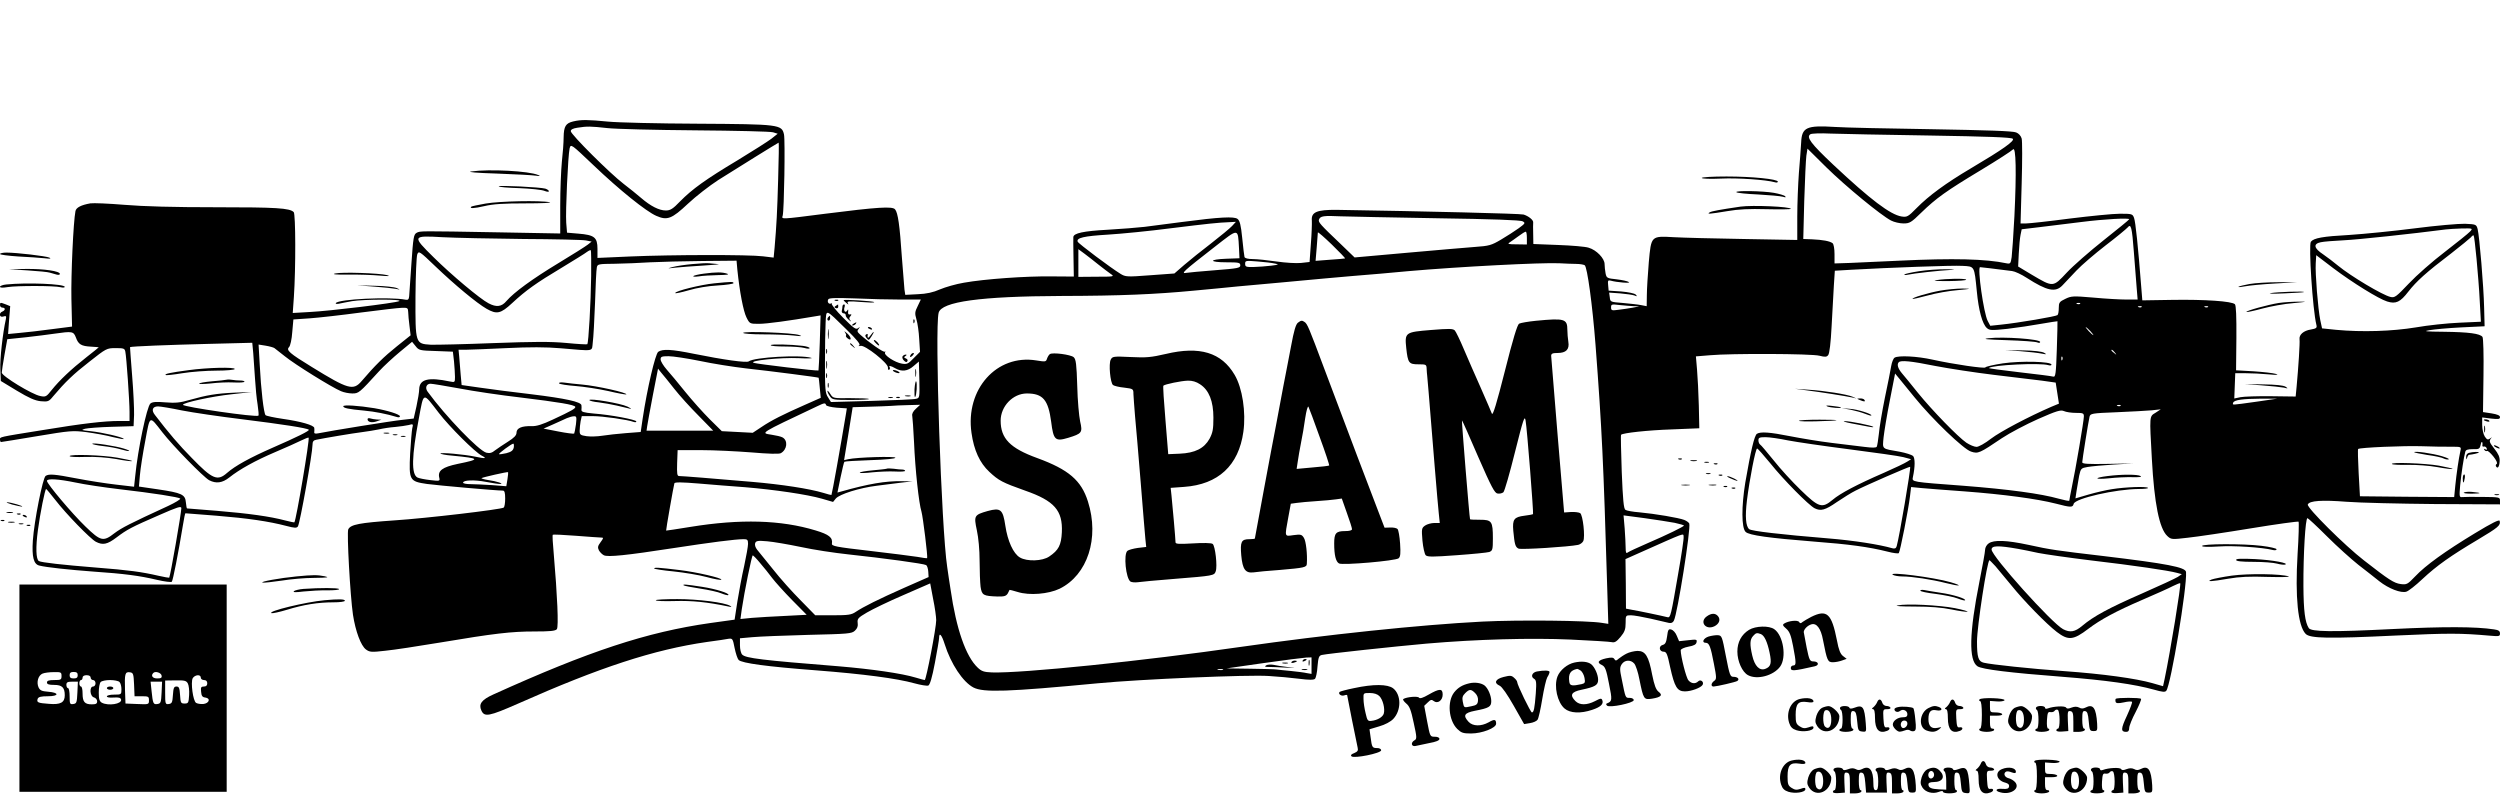 <?xml version="1.0" encoding="UTF-8"?>
<svg xmlns="http://www.w3.org/2000/svg" width="2058.667" height="666.667" version="1.0" viewBox="0 0 1544 500">
  <path d="M354 75c-4.6 1.1-5.8 3-5.9 9.8 0 3.1-.5 10-1.1 15.2-.5 5.2-1 17.3-1 26.9v17.3l-37.7-.7c-49.9-.9-48.7-.9-51 .3-1.8 1-2.1 2.8-3.2 18.9-.7 9.8-1.3 18.9-1.4 20.3-.2 1.9-.7 2.4-2.2 2.1-9.6-1.9-41.6-.4-43.1 2.1-.3.5.5.6 1.8.4 1.2-.3 5-1 8.2-1.6 7.3-1.2 32-1.3 29.1 0-2.8 1.2-42.8 6.1-55.3 6.7l-10.4.6.7-9.9c1.2-17.6 1.1-51.2-.1-52.4-2.5-2.5-10.6-3-47.9-3-26.3 0-44.8-.5-56.7-1.5-9.7-.8-19.1-1.2-21-.9-5.7 1-8.8 2.6-9.2 4.8-1.3 6.5-2.8 39.5-2.5 54.2l.4 17.1-12.5 1.6c-6.9.9-15.8 2-19.8 2.3l-7.2.7.6-8.6.7-8.6-2.7-1.1c-3.5-1.3-3.6-1.3-3.6.5 0 .8.7 1.5 1.5 1.5 1.9 0 1.9 1.6 0 2.4-2.4.9-1.9 3.9.5 3.1 1.8-.6 2-.3 1.6 1.7-1.9 8.5-3.7 24.5-3.4 30.7l.3 7.4 9.9 6c7.5 4.5 11.1 6.1 14.7 6.5 4.5.4 5.1.2 7.6-2.9 7.5-8.9 12.7-13.9 22.5-21.5 10.4-8.2 10.7-8.4 16.2-8.4 5 0 5.6.2 6 2.2.7 3.3 2.6 30.5 2.6 37.2v5.6h-6.2c-9.5 0-23 1.6-47.3 5.6-28 4.5-26.5 4.2-26.5 5.9 0 .8.3 1.5.6 1.5.4 0 10.3-1.6 22.2-3.6 20.4-3.4 22-3.6 30.6-2.5 5.1.7 12.5 2 16.5 3.1 4.1 1 7 1.5 6.5 1-1.3-1.2-13.1-3.9-20.4-4.7-5.8-.6-6.2-.7-3.5-1.5 1.7-.4 9.1-1 16.5-1.2l13.5-.4.3-6.9c.1-3.7-.4-14.7-1.2-24.3-.8-9.6-1.3-17.6-1.3-17.6.6-.5 24.1-1.4 47.9-2l27.6-.7.6 6.4c.3 3.5.8 10.7 1.1 15.9.3 5.2 1 12.4 1.6 15.9.5 3.5.8 6.6.5 6.8-1.1 1.2-46.6-5.4-46.6-6.7 0-1.3 17.9-5.2 30-6.5l12.5-1.4-10.6.4c-11.3.5-17.2 1.5-28.2 4.6-5.4 1.6-8.4 1.9-14.5 1.4-5.7-.5-8.1-.3-9.3.7-2.2 1.8-7.8 28.5-9.4 44.9l-.7 6.5-11.1-1.3c-6.2-.7-17.1-2.4-24.3-3.8-14-2.7-17.1-2.9-19.2-1.6-1.8 1.1-7.1 28.1-7.9 39.8-.7 10.3.5 14.8 4 15.6 4.3 1.1 18.4 2.6 33.2 3.7 19.1 1.3 28.9 2.6 39.4 5.1 4.7 1.1 8.8 1.6 9.2 1.2.7-.7 4-17.5 6.9-35.1.6-3.9 1.3-7.2 1.5-7.2.2 0 8.8.7 19.2 1.5 19.6 1.6 32.4 3.5 43.1 6.3 5.3 1.4 6.4 1.4 7.2.3 1.3-2.1 9-45.2 9-50.3 0-2.1.6-2.9 2.3-3.2 4.8-1 22.5-4 28.2-4.7 3.3-.4 8-1.2 10.5-1.7 2.5-.6 7-1.3 10-1.5 3-.3 6.8-.8 8.4-1.2 2.8-.8 2.9-.7 2.2 2.1-.3 1.6-.9 8.6-1.3 15.6-.8 16.5-.4 17.1 10.4 18.7 6.7.9 42.7 4.1 46.9 4.1 1 0 1.4 1.3 1.4 4.9 0 2.8-.4 5.2-.9 5.6-2 1.2-47.7 6.6-67.6 7.9-21.4 1.5-26.9 2.5-28.4 5.5-1 1.9 1.2 41.2 2.9 52.8 1.6 10.3 4.9 19.1 8 21.4 2.3 1.7 3.4 1.8 12 .8 5.2-.5 20.2-2.8 33.4-5 34-5.7 44.3-6.9 58.7-6.9 9.5 0 12.9-.3 13.8-1.4 1.2-1.4.3-20.9-1.9-46.5-.6-6.3-.9-11.6-.6-11.8.2-.3 6.7 0 14.3.6 7.7.6 14.7 1.1 15.6 1.1 1.6 0 1.5.3-.4 2.9-1.7 2.3-1.9 3.2-1 5 .6 1.1 2 2.5 3 3 2.3 1.3 14 .1 43.1-4.4 22.8-3.5 38.2-5.5 43.3-5.5 2.3 0 2.7.4 2.7 2.9 0 1.5-1.1 7.7-2.4 13.7-1.4 6-3.2 15.9-4.2 22l-1.7 11.1-15.1 2.1c-39.2 5.6-74.7 17.3-133.9 44.1-7.3 3.3-9.2 5.9-7.4 9.9 1.9 4.2 4.6 3.7 22.8-4.3 50.2-22.3 83.8-33.3 116.4-38 6.1-.8 12.1-1.7 13.5-2 2.4-.3 2.6 0 3.7 5.7.7 3.4 1.8 6.7 2.5 7.4 2 2 17.6 4.1 47.8 6.4 29.6 2.3 49.9 5 60.7 8 4 1.1 7.8 1.7 8.6 1.4 1-.3 2.4-5 4.1-14 1.4-7.4 2.6-14.4 2.6-15.4 0-3.8 1.6-2 3.4 3.7 3.9 12.4 11.3 23.5 17.8 26.9 6.2 3.2 21.1 2.7 76.8-2.6 26.2-2.5 93-5.4 105.7-4.5 5.4.3 13.8 1.1 18.6 1.7 6.2.8 9.1.8 9.9 0 .5-.5 1.3-4 1.5-7.6.5-5.7.9-6.7 2.7-7.1 3.4-.8 45.5-5.3 64.6-7 31.4-2.7 64.3-3.6 89.2-2.5 12.7.6 24.1 1.3 25.3 1.6 1.7.4 2.9-.3 5.4-3.3 2.5-3 3.1-4.7 3.1-8.5 0-4.7 0-4.8 3.3-4.8 1.7 0 7.3 1 12.2 2.1 5 1.2 10 2.3 11.2 2.6 1.4.3 2.5-.1 3.1-1.4 2.2-4.1 10.6-57 9.5-60-.3-.6-1.6-1.6-3.1-2.2-3.3-1.3-18-3.8-27.8-4.7-4-.3-7.8-1-8.5-1.5-1.1-.6-1.6-6.1-2.3-23.4-.4-12.4-.7-22.8-.4-23 1.1-1.1 16.3-2.8 31.3-3.3l17-.7-.3-14c-.2-7.7-.7-17.7-1.1-22.2l-.7-8.2 8.6-.7c13.1-1.2 62.8-1 67.7.3 3.5.9 4.5.8 5.4-.4.8-.9 1.6-7.7 2.1-17.6.5-8.9 1.1-20.3 1.4-25.3l.6-9.2 10.1-.6c23.2-1.3 62.6-2.8 68.7-2.4 7.6.4 7.3-.2 8.9 15.8 1.1 11.7 3.4 20.1 6.2 22.6 1.7 1.5 2.9 1.5 12.6.5 6-.7 15.3-2.1 20.8-3.1 5.5-.9 10.1-1.7 10.2-1.6.1.1-.1 7.9-.4 17.4-.5 15.1-.8 17.2-2.2 16.8-.9-.3-10.3-1.5-20.9-2.7-10.6-1.2-19.1-2.4-18.9-2.6 1.9-1.9 31.8-3.3 36.7-1.8 1.1.4 2 .2 2-.3 0-2-19-2.4-30-.8-5.8.9-10.6 2-10.8 2.5-.3.9-19.5-1.9-32.7-4.8-9.4-2.1-21-2.7-23.4-1.2-.8.5-1.7 2.9-2.1 5.2-.4 2.4-2.1 11.2-3.9 19.6-1.7 8.4-3.4 18.4-3.7 22.2-.4 3.8-1 7.4-1.3 8-.4.7-2.9.7-7.6.1-3.9-.5-13.1-1.6-20.5-2.5-7.4-.9-18.8-2.8-25.4-4.1-12.6-2.5-18.2-2.9-20.5-1.5-1.6 1-3.8 10.5-7.2 30.1-2.4 14.7-2.4 28 .2 30.5 2.1 2.1 14.6 3.8 42.4 6 21.2 1.6 33.8 3.3 45.3 6.2 3.4.9 6.6 1.3 6.9.9.8-.8 6-27.2 6.9-35l.7-5.8 6.1.6c3.4.3 15.6 1.3 27.1 2.1 23.9 1.8 44.6 4.6 56 7.5 9.6 2.5 10.6 2.5 11.2.2.8-3.4 26-9.1 40.2-9.2 3.5 0 6.1-.3 5.7-.7-.9-1-14.2-.5-22.2.8-3.4.5-9.9 2-14.4 3.3l-8.2 2.4.7-4.7c.4-2.5 1.1-6.7 1.6-9.3 1-4.5 1.2-4.7 5.2-5.4 2.3-.4 9.6-1.1 16.2-1.5l12-.7-15.7.3c-12.5.2-15.8 0-15.8-1 0-1.4 3.7-24.6 4.5-28.1.5-2 1.2-2.2 16.7-2.8 9-.4 18.8-.9 21.8-1.2l5.5-.6-3.2 2.1c-3.9 2.4-3.8 1.3-2.3 28.6 1.5 27.5 4.6 42.9 9.5 47.5 2.4 2.2 2.6 2.3 12.7 1.1 5.7-.6 23.2-3.2 39-5.8 15.8-2.6 29-4.4 29.4-4.1.3.4.1 9.3-.6 19.9-1.6 26.6.2 44.5 5 49.4 2.8 2.8 14 3 55.8 1 32.5-1.5 39.8-1.5 58 .1 5.7.5 6.2.4 6.2-1.4 0-1.5-.9-2.1-3.7-2.5-11.3-1.7-30.5-1.8-62.7-.2-37.6 1.9-50.2 1.7-51.7-.6-2.3-3.6-3.2-10.6-3.3-25.9-.1-19.3 1.2-42 2.5-42 .4 0 5.9 5.1 12.1 11.3 6.2 6.2 14.9 14 19.3 17.5 4.4 3.4 10.3 8 13 10.2 5.7 4.5 13.4 7.5 16.7 6.4 1.3-.4 5.7-3.8 9.8-7.7 9.1-8.5 17.5-14.4 34.3-24.4 12.7-7.6 14.2-8.8 13.5-11.6-.2-1-4.7 1.2-15.4 7.7-18.3 11.1-30.3 19.7-36.8 26.6-4.7 4.9-5.2 5.2-9 4.7-4.1-.6-7.1-2.5-22.6-14.6-11.8-9.1-35.4-32.6-34.7-34.5.9-2.4 8.8-2.9 24-1.7 7.8.6 32.3 1.2 54.5 1.4l40.2.2v-2.3c0-2.1-.3-2.2-10.7-2.3-6-.1-11.6 0-12.7.1-1.7.2-1.8-.4-1.2-7.2.7-7.3 2.3-17.9 3.2-20.9.3-1.1 1.6-1.5 4.6-1.5 3.9.1 4.3-.1 4.9-2.9.5-2.5 1.4-1.8 1 .8 0 .4.4.6 1 .5.6-.2 1.4.3 1.7 1.1.3.9 0 1.1-.8.6-.9-.5-1.1-.4-.6.4.4.6 1.1.9 1.6.6.4-.3 2.2 1.3 3.9 3.4 1.9 2.4 2.7 4.2 2.1 4.6-.6.3-.8 1.1-.4 1.6 1 1.6 2 .2 2.2-3.3.1-2.5-.7-4.4-3.3-7.7-2.9-3.7-3.3-4.6-2.3-6 1.1-1.4 1.1-1.4-.3-.3-1.4 1-1.9.8-3.3-1.2-.9-1.4-1.6-4.6-1.6-7.2v-4.6l5.5.7c4.5.5 5.5.4 5.5-.9 0-1-1.6-1.7-5.2-2.3l-5.3-.8.3-22.5c.2-12.9-.1-23.1-.6-23.9-1.5-2.1-8.4-3-23.7-3.2-11.7-.1-13.2-.3-9-1 2.8-.5 11.5-1.3 19.5-1.7l14.5-.7-.3-11.5c-.3-13.3-2.9-44.1-4-48.5-.8-2.9-1-3-7.8-3.3-3.8-.1-17.7 1.1-30.9 2.8-13.2 1.7-31.4 3.5-40.5 4.1-16.5.9-22 1.9-23.8 4.2-1.5 2 1.1 42 3.4 51.3.5 1.9 0 2.3-3.4 2.9-4.5.7-7.4 3.2-7 6.1.3 1.9-.7 17.3-1.8 29.1l-.6 6.2-15.2-.2c-8.3-.1-16.8.2-18.9.6l-3.8.8.3-7.8.3-7.8h6.5c3.6 0 9.9.3 14 .7 5.5.5 6.7.4 4.5-.3-1.6-.5-7.8-1.2-13.8-1.6l-10.7-.6.2-19.9c.1-13.2-.2-20.2-.9-20.9-1.9-1.9-18.7-3-38.5-2.7l-18.7.3-.6-7.5c-2-25.8-3.6-41.1-4.5-43.4-.9-2.5-1.3-2.6-8.7-2.6-4.3 0-18.3 1.4-31.2 3-12.9 1.7-24.9 3-26.8 3h-3.4l.7-24.9c.4-13.6.4-26 0-27.5-.4-1.6-1.8-3.2-3.4-3.8-1.9-.9-18.1-1.4-52.2-2-27.2-.4-54.1-1-59.7-1.4-17.6-1.1-20.5.2-20.9 9.6-.2 3.5-.8 12-1.4 18.8-.5 6.9-1 19-1 27v14.4l-33.2-.6c-18.3-.3-37.6-.8-42.8-1.1-14.4-.8-14.2-1-15.7 15.5-.6 7.4-1.2 16.6-1.2 20.3l-.1 6.8-3.6-.7c-2-.4-7-.9-11.2-1.3-7.6-.6-7.7-.6-8-3.5l-.4-2.9 6.9.5c3.7.3 7.7.9 8.8 1.3 1.6.7 1.8.6.7-.6-.7-.7-4.4-1.5-9-1.9l-7.7-.5-.3-3.3c-.3-2.9-.1-3.3 1.5-2.9 3.8 1.1 12.8 1.8 11.3.9-.8-.6-4.3-1.3-7.6-1.7-5.9-.6-6.2-.8-6.8-3.7-.3-1.7-.6-4.2-.6-5.7 0-3.5-5-8.7-9.8-10.1-2-.7-10.6-1.4-18.9-1.7l-15.3-.6-.1-6.1c-.1-3.3-.1-6.6 0-7.2.2-1.5-2.8-3.9-5.9-4.9-2-.6-59.6-2-115.5-2.9-12.3-.1-15.8 1.4-15.3 6.7.1 1.8-.1 8.2-.6 14.3l-.8 11.2-5.3.6c-3 .3-9.5-.1-15.1-.9-5.5-.8-12.1-1.5-14.7-1.5-2.9 0-4.9-.5-5.1-1.3-.2-.6-.8-5.9-1.4-11.7-.8-8.1-1.5-10.7-2.9-11.8-2.1-1.6-10.7-1.2-34.3 1.9-8.5 1.1-18.9 2.4-23.1 3-4.2.5-14.5 1.3-23 1.8-14.7.8-20.8 2.1-21 4.5-.1.6 0 6.4.1 12.8l.2 11.6-13.9-.1c-15.6-.2-41.1 1.6-54 3.9-4.8.8-11.4 2.7-14.7 4.1-4.3 1.9-8.4 2.8-13.8 3l-7.7.4-.5-3.3c-.2-1.8-.9-10.8-1.6-20-1.3-19.4-2.4-27.4-4.2-29.5-1.6-2-10.7-1.4-43.1 2.7-28.1 3.6-27 3.5-26.3 1.2.9-3.2 1.6-46.7.8-50.2-1.4-6.1-2.8-6.3-53.2-6.6-24.5-.1-49.4-.7-55.5-1.3-12.4-1.2-16.5-1.3-21.5-.1zm21 4.1c5.2.6 29.8 1.2 54.5 1.4 24.8.2 46.3.7 47.9 1.2l2.9.9-3.9 3.1c-2.1 1.6-11.5 7.6-20.9 13.3-19.7 11.8-27.9 17.7-35.5 25.4-4.4 4.6-6 5.6-8.8 5.6-4.1 0-9.4-2.7-15.2-7.7-2.5-2.1-7.3-6.1-10.8-8.7-8.3-6.3-32.8-30.7-32.7-32.6 0-1 1.4-1.7 4-2.1 6.3-1 8.4-.9 18.5.2zm816.7 4.6c35.6.6 50.5 1.1 51.4 2 1.3 1.3-6 6.5-26.1 18.4-15.2 9-25.7 16.7-33.2 24.3-5.4 5.5-6 5.8-9.4 5.3-6.9-1.1-19.2-10.4-42.1-31.9-14-13.2-16.9-17.1-14.2-18.9.8-.5 6.3-.7 12.4-.4 6.1.2 33.6.8 61.2 1.2zm-711.1 26.5c-.6 21.3-1 28.5-2.2 42.6l-.6 6.3-6.6-.8c-8.8-1.1-56.4-1-81.9.1l-20.3.9v-5.6c0-7.1-1.9-8.6-11.8-9.4l-7-.6-.5-6.1c-.5-6.9 1.1-41.6 2.1-46 .8-2.8.8-2.8 14.8 10.5 15.9 15.2 32.5 28.5 38.7 31.2 6.8 3 9.6 1.9 19.6-7.5 4.9-4.6 13.3-11.1 18.7-14.6 11.7-7.4 36.7-22.9 37.3-23.1.2-.1.1 9.9-.3 22.1zm763.5 23.3c-.6 11.5-1.4 22.9-1.7 25.3-.6 4-.8 4.3-3.3 3.8-12.7-2.7-32.6-3.2-66.1-1.6-11.8.5-25.7 1.2-30.7 1.4l-9.3.3V157c0-3.4-.5-6.2-1.2-6.8-1.7-1.3-6.1-2.1-12.7-2.4l-5.4-.2.6-23.5c.4-13 1-25.6 1.3-27.9l.7-4.4 11.6 11.5c12 11.8 33.8 29.7 40 32.9 1.9 1 5.4 1.8 7.7 1.8 3.8 0 4.8-.6 11-6.7 9.3-9 15.3-13.3 36.9-26.3 10.1-6.1 18.9-11.8 19.7-12.7 1.9-2.3 2.2 14.5.9 41.2zM888 134.8c33.3.5 51.1 1.1 52.4 1.9 1.8 1 1.6 1.3-2.5 4.3-2.4 1.7-7.3 4.9-10.9 7-5.9 3.5-7.4 3.9-16 4.5-5.2.4-24.1 2-41.9 3.6l-32.5 2.9-8.5-8.2c-12.7-12.1-14.1-13.6-13.5-15.2.8-2.2 2.9-2.5 13.4-2 5.2.2 32.2.7 60 1.2zm427 .6c0 .3-7.1 6.1-15.7 12.9-8.7 6.9-19 15.9-22.9 20.1-8.5 9.1-8.3 9.1-21.5 1.3l-8.5-5.1.4-8.1c.2-4.4.7-9.6 1.1-11.5l.7-3.4 10.9-1.3c6.1-.7 17.8-2.2 26-3.2 14.1-1.8 29.5-2.6 29.5-1.7zm-554.1 4.2c-1.3 1.4-7.1 6.2-12.9 10.7-5.8 4.4-13.2 10.4-16.6 13.3l-6.1 5.3-15 1.1c-14.4 1.1-15.2 1-18.3-.9-5.9-3.6-25.9-18.6-26.4-19.8-1-2.4 3.8-3.5 18.7-4.4 8.2-.5 25.6-2.2 38.6-3.9 23.5-2.9 29.1-3.5 36.5-3.8l3.9-.2-2.4 2.6zm557 16.4c.6 8 1.4 17.8 1.7 21.7l.6 7.3h-6.9c-3.7 0-12.9-.5-20.3-1.2-12.8-1.1-13.8-1-17.5.8-3.6 1.7-4 2.3-4 5.6 0 2-.3 4-.8 4.4-.8.8-24.1 4.8-34.9 5.9l-6.6.7-1.6-3c-2.5-4.8-6.5-33.2-4.7-33.2.6 0 8.9 1 19.8 2.4 1.7.2 5.8 2.1 9 4.2 12.6 8.1 17.8 9.2 22.1 4.6 1.5-1.6 5.4-5.7 8.6-9.1 3.2-3.4 11.4-10.4 18.1-15.6 6.7-5.1 12.7-10.1 13.5-11 2.1-2.6 2.7-.4 3.9 15.5zm207.6-13c-1.1 1.2-8.1 6.8-15.6 12.6-7.5 5.7-17.5 14.5-22.2 19.5-7.8 8.2-8.7 8.9-11.3 8.3-4.9-1.1-24.5-12.8-32.4-19.3-2.5-2.1-6.6-5.2-9.2-7-5.8-3.8-6.3-6.5-1.5-7.5 1.7-.4 8.2-.9 14.2-1.2 8.7-.4 42.3-4 63-6.7 1.7-.2 6.1-.5 9.9-.6 6.9-.1 6.9-.1 5.1 1.9zm-760.3 10.2.3 6.3-8.2.3c-11 .4-10.7 2.2.2 2.2 7.6 0 8.5.2 8.5 1.9 0 1.6-1.5 1.9-15.7 3-8.7.7-16.6 1.4-17.5 1.6-3.8.7-2.3-.7 17.6-16.2 14.8-11.5 14.1-11.6 14.8.9zm65.5 6.4c-.1.1-4.3.5-9.2.8l-9 .7.7-8.3c.3-4.6.7-8.7.7-9.2.1-.5 3.9 2.9 8.6 7.4 4.7 4.6 8.4 8.4 8.2 8.6zM943 147v4l-6.2-.1c-5.3 0-6-.2-4.4-1.2 1-.7 3.5-2.4 5.5-3.9s3.9-2.7 4.4-2.7c.4-.1.7 1.7.7 3.9zm586.5 12.7c.7 7.6 1.7 19.5 2 26.4l.7 12.6-13.3.6c-7.4.3-19.5 1.6-26.9 2.9-14.5 2.4-33.2 3-49.2 1.5l-8.7-.9-1.1-5.1c-1.4-6.7-3.2-29-2.8-35.1l.3-5 10.5 8c11.8 8.9 28.1 19 33.3 20.6 5.4 1.7 8.1.4 13.1-6.1 5-6.4 10.8-11.7 26.7-23.8 5.8-4.5 11.1-8.9 11.9-9.7.7-.9 1.5-1.5 1.7-1.2.3.2 1.1 6.6 1.8 14.3zM323 147.6c19.5.1 37 .5 38.9.9l3.5.7-2.4 1.9c-1.4 1.1-9.5 6.2-18.1 11.4-16.2 9.8-27.4 18-32.1 23.4-3 3.6-6.2 4-11.1 1.4-5.1-2.6-23-17.6-33.9-28.4-13.4-13.2-13.3-13.5 5.5-12.4 7.8.4 30.2.9 49.7 1.1zm42.1 22.9c-.2 16.2-1.6 41.4-2.4 42.1-.2.2-6.1-.1-13.1-.8-9.9-.9-20-.8-44.9.1-17.7.7-35.1 1.1-38.7 1-9.5-.6-9.5-.6-9.4-29.9.1-12.9.6-24.6 1.1-25.9.9-2.3 1.3-2.1 11.4 7.6 11.6 11.1 25.3 22.5 31.4 26 6.3 3.6 8.7 3.1 15.8-3.5 8.4-7.8 14.8-12.4 30.7-21.9 7.4-4.5 14.4-8.8 15.5-9.7 1.1-.8 2.2-1.3 2.4-1 .2.2.3 7.4.2 15.9zm313.4-7c2.8 2.2 6.2 4.8 7.5 5.7 2.4 1.6 2.1 1.7-8.7 1.7l-11.3.1v-17.1l3.8 2.8c2 1.5 6 4.6 8.7 6.8zm-223.1 3.2c1.4 13.6 3.7 25.5 5.6 29.3 2 4 2.1 4 7.8 4 4.8 0 18.6-1.9 34.4-4.6l3.6-.6-.5 16.8c-.3 9.3-.7 17-.8 17.2-.4.5-38-4-40-4.7-3.5-1.4 16.9-3.4 27.9-2.9 5.5.3 9 .2 7.6-.2-6.4-2-35.3-.4-38.6 2.2-1.3 1-15.6-1-33.9-4.7-13.8-2.8-19.3-3.1-22-1.2-1.8 1.4-6.8 22.6-9.6 41.3l-1.2 8.2-9.1.7c-5 .4-11.6 1.1-14.6 1.6s-7.4.6-9.7.3c-3.9-.6-4.3-.9-4.3-3.4 0-1.5.3-4.2.6-5.9l.7-3.1h6.7c6.3 0 21.7 2.2 25.4 3.6.9.3 1.6.2 1.6-.3 0-1.1-15.6-4.1-26.3-4.9-6.3-.6-7.7-1-7.6-2.3.1-.9.1-2.1 0-2.8-.2-2.1-9.6-4.2-30.9-6.8-11.4-1.3-25.7-3.2-31.9-4.1l-11.2-1.6-.6-6.6c-.3-3.7-.7-8.6-.9-11l-.4-4.2h4.7c2.5 0 13.8-.5 24.9-1 14.3-.7 24.3-.7 33.5.1 21.4 1.8 19.1 2.2 19.8-3.6.4-2.8 1-13.8 1.4-24.5.3-10.7.8-20.5 1.1-21.8.4-2.1.9-2.2 11.2-2.3 5.9-.1 15.7-.5 21.7-.9 6.1-.3 20.5-.7 32.2-.8l21.2-.2.5 5.7zm332.1-3.9c2.6.5 2.3.7-2.5 1.3-3 .4-7.9.7-10.7.8-4.7.1-5.3-.1-5.3-2 0-2 .4-2 7.8-1.4 4.2.3 9.1.9 10.7 1.3zm186 .2c2.2 0 4.5.4 5.2.8 1.6 1 4.8 24.6 6.7 49.2 4 52.6 4.9 72.5 7.2 149.4l.7 22.9-3.9-.6c-8.6-1.5-51.8-1.9-73.9-.8-38.8 2-95.8 8-149 15.6-60.2 8.7-135.3 16.4-153.9 15.8-4.9-.2-6.4-.7-8.8-3-7.3-6.9-13.2-23.8-16.7-48.1-.6-3.9-1.6-10.2-2.1-14-3.6-23.6-7.8-147.1-5.3-157 1.7-6.9 25.9-10.2 75.8-10.4 36.7-.1 57.8-1 82-3.3 9.4-.9 21.5-2 27-2.6 5.5-.5 17.4-1.6 26.5-2.4 9.1-.8 21.2-1.9 27-2.5 5.8-.5 13.4-1.2 17-1.5 3.6-.3 11.7-1 18-1.5 6.3-.6 13.8-1.3 16.5-1.5 31.9-2.8 82.5-5.4 93.5-4.9 3.6.2 8.3.4 10.5.4zm-417.4 22h12.6l-1.9 4c-1.8 3.6-1.9 4.5-.8 8.3.7 2.3 1.5 7.7 1.7 12.1l.5 7.9-3.9 3.9c-3.3 3.5-4.2 3.9-7.2 3.4-4.4-.7-11.4-5.3-10.5-6.9.4-.7.4-.9-.1-.5-.7.7-9.6-5.5-15.2-10.5-1.9-1.7-2.1-2.3-1-3.6 1-1.4 1-1.4-.4-.4-1.3 1-2.7 0-9.2-6.5-4.3-4.3-7.4-8.2-7-8.7.4-.4.3-.5-.4-.1-1.4.8-2.7-1-1.7-2.6.5-.8 5-.9 16.3-.5 8.6.4 21.3.7 28.2.7zm728.6 2.6c-.3.3-1.2.4-1.9.1-.8-.3-.5-.6.6-.6 1.1-.1 1.7.2 1.3.5zm-275.7 1.5 3.5.1-4 .8c-2.2.4-6.1 1-8.7 1.3-4.4.6-4.8.5-4.8-1.5 0-1.9.4-2 5.3-1.4 2.8.3 6.8.6 8.7.7zm313.7.5c-.3.3-1.2.4-1.9.1-.8-.3-.5-.6.6-.6 1.1-.1 1.7.2 1.3.5zm41 0c-.3.3-1.2.4-1.9.1-.8-.3-.5-.6.6-.6 1.1-.1 1.7.2 1.3.5zm-1111.6 3.1c0 1.6.4 5.4.8 8.6l.7 5.8-8.5 6.8c-7.9 6.3-13.7 12-21.7 21.4-5.2 6.1-8.2 5.3-30.9-8.7-13.7-8.4-15.9-10.3-14-12.2.8-.8 1.7-4.8 2-9.3l.7-7.8 10.2-.7c5.5-.4 19.8-2 31.6-3.6 11.8-1.5 23.2-2.9 25.3-2.9 3.4-.1 3.7.1 3.8 2.6zm270.6 10.7c6.5 6.4 8.9 9.3 8 9.9-.8.5-.5.6.8.3 2.7-.7 17.1 10.7 16.9 13.4-.1 1.1.3 1.7.7 1.4.5-.3.7-1 .4-1.5-.9-1.3.6-1.1 3.5.6 3.9 2.2 7.6 1.8 11.2-1.4l3.3-2.8.3 11.2c.2 11 .2 11.3-2 11.8-1.3.4-13.6.9-27.4 1.3l-25.2.7-1.8-2.9c-1.7-2.5-1.9-4.9-1.9-20.9 0-9.9.2-21.3.4-25.2.5-8.6-.5-8.9 12.8 4.1zm768.3 1.1c1.3 1.4 2.1 2.5 1.8 2.5-.2 0-1.5-1.1-2.8-2.5-1.3-1.4-2.1-2.5-1.8-2.5.2 0 1.5 1.1 2.8 2.5zm-1244.1 4c1.5 4.2 3.3 5.3 9.4 5.6 2.6.2 4.7.3 4.7.4 0 .1-3.5 2.9-7.7 6.2-9.2 7.2-16.5 14.1-21.4 20.2-3.2 4.1-3.7 4.4-7 3.7-5-.9-23.9-12.4-23.8-14.5 0-.9.8-5.9 1.7-11.1l1.7-9.5 11.5-1.2c6.3-.7 14.2-1.7 17.5-2.2 11.2-1.6 11.9-1.5 13.4 2.4zm222.4 8.3 10.4.4.7 6c.3 3.4.6 7.7.6 9.6 0 3.4-.1 3.4-3.2 2.8-13.2-2.8-18.7-1.4-18.9 4.7 0 1.7-.8 6.6-1.7 10.7l-1.7 7.5-7 .8c-6.2.6-44.5 6.8-51.8 8.3-2 .4-2.8.2-2.6-.8.1-.7.1-1.8 0-2.5-.2-1.7-8.2-4-19.4-5.6-5.4-.8-10.2-1.8-10.7-2.3-1.1-1.2-2.8-15.6-3.6-31.3l-.7-12.3 4.4.7c2.4.4 4.9 1.1 5.4 1.5.6.4 3.5 2.7 6.5 5.1 6 4.9 29.2 19.3 34.6 21.5 1.8.8 5 1.4 7 1.4 3.9 0 4.2-.2 16.4-13.6 3-3.3 8.9-8.7 13-12.1l7.5-6.2 2.2 2.7c2 2.6 2.6 2.7 12.6 3zm1036.8.9c1.3 1.6 1.2 1.7-.3.4-1-.7-1.8-1.5-1.8-1.7 0-.8.8-.3 2.1 1.3zm-874 5.2c7.9 1.7 20.7 3.7 28.4 4.6 16.4 1.8 44.8 5.5 45.1 5.8.1.1.4 3 .7 6.3l.6 6.1-9.7 4.3c-13.4 5.9-20.8 9.6-27 13.8l-5.3 3.5-9.5-.5-9.6-.5-7.5-7.4c-4.1-4.1-10.9-11.7-15.1-16.9-4.2-5.2-9.3-11.4-11.4-13.7-2.1-2.4-3.8-5.2-3.8-6.3 0-1.7.6-2 4.9-2 2.7 0 11.3 1.3 19.2 2.9zm841.6-.7c-.3.8-.6.5-.6-.6-.1-1.1.2-1.7.5-1.3.3.3.4 1.2.1 1.9zm-78.6 3.8c8.3 1.6 24.6 4.1 36.2 5.5 11.7 1.4 25.1 3 29.8 3.6l8.5 1.2 1 6.5 1 6.5-4.6 1.9c-14.1 6.1-31.5 15.3-37.3 19.7-3.7 2.9-7.7 5.1-9 5.1-1.3 0-4.2-1.2-6.3-2.6-5.2-3.6-21-19.8-30-30.9-4-5-8.4-10.4-9.8-12-2.5-3-3.2-5.5-1.9-6.8 1.3-1.3 7.6-.7 22.4 2.3zm-778.7 14.1c3.2 4.1 10 11.6 15 16.6l9.1 9.3h-41.2l.4-2.8c.2-1.5 1.8-10.1 3.5-19.1l3.2-16.4 2 2.5c1.2 1.4 4.8 5.8 8 9.9zm766.1 5.4c10.8 13.3 30.2 32 34.8 33.4 4.4 1.5 5.3 1 19.1-8.3 4.8-3.2 14.9-8.5 22.3-11.8 11.6-5.1 14-5.8 16-4.9 1.3.6 4.6 1.1 7.3 1.1 4.5 0 5 .2 5 2.2 0 2.6-5.1 32.8-7.5 44-.8 4-1.5 7.6-1.5 8 0 .4-2.9-.2-6.5-1.2-11-3.1-30.7-5.8-59-8-32.2-2.4-31.7-2.3-31.1-5.3 1.4-6.5 1.4-11.7.1-13.1-.8-.7-4.5-1.9-8.2-2.6-11.4-2-10.7-1.3-10-8.9.4-3.6 2.1-14 3.9-23l3.2-16.4 2.4 2.9c1.3 1.6 5.7 6.9 9.7 11.9zm-898.9-5.6c8.8 1.7 25.8 4.2 37.9 5.6 23.8 2.9 33.5 4.5 33.8 5.8.2 1-2.4 2.5-13.8 7.8-6.6 3.1-10.1 4.2-13.2 4.1-6-.2-9.3 1.2-9.3 4 0 1.7-1.5 3.2-5.3 5.6-2.9 1.8-6.4 4.2-7.9 5.3-1.9 1.6-3.3 2-5.4 1.5-4.7-1.2-25.2-22.5-36.3-37.7-1.7-2.3-.8-4.9 1.8-4.9 1 0 9 1.3 17.7 2.9zM271 255c6.8 8.8 22.2 24.1 26.5 26.4 3.5 1.8 2.4 2-4.2.6-6.7-1.4-21.3-2.7-21.3-1.9 0 .3 3.3 1 7.3 1.3 17.3 1.7 17.7 2.2 3.4 5.1-9.5 2-12.5 4.2-11.4 8.6.5 2 .3 2.1-5.6 1.4-3.4-.4-7-1.1-7.9-1.6-3.8-2-3.6-12.9.9-36.6 3.1-16.6 2.3-16.3 12.3-3.3zm1122.5-6.9c-15.9 2.2-14.7 2.2-14.3.6.6-1.7 5.7-2.4 17.3-2.5h10l-13 1.9zm-883.3 2.1c.2.6 3.1 1.3 6.6 1.6l6.2.4-.5 3.2c-3.4 20.5-8.6 49.6-9 50.3 0 .1-2.3-.4-5-1.3-8.7-2.6-25.5-5.2-44-6.8-24.3-2.1-43.2-3.6-45.1-3.6-1.2 0-1.4-1.4-1.2-8l.3-8H433c8 0 21.9.7 31 1.4 10.5.9 17.1 1.1 18.2.5 4-2.2 4.6-7.9 1-9.8-.9-.5-3.9-1.2-6.6-1.6-7.1-1.1-8-.5 27.9-17.5 4.8-2.3 5.2-2.3 5.7-.8zm55.4 2.3c-1.7 1.5-2.5 3.2-2.2 4.3.2.9.7 8.2 1.1 16.2.7 16.9 3 38 4.6 43 .9 3.1 4 28.1 3.5 28.7-.1.2-2.9-.2-6.2-.8-3.2-.5-16.5-2.2-29.4-3.7-20.8-2.4-23.5-2.9-23.2-4.5.6-3.7-1.8-5.6-10.1-8.1-21.3-6.5-46.5-7.2-77.2-2.2-8.2 1.3-15 2.4-15.1 2.3-.2-.2 4.6-27.6 5.1-29.2.2-.8 4.8-.7 14.6.1 7.9.7 20.9 1.7 28.9 2.3 18.2 1.5 38.6 4.5 47.6 7.1l6.9 2 1.7-2.1c2.3-2.7 14.7-6.6 25.3-7.9 4.4-.6 11.2-1.4 15-1.9l7-.8-6.5-.1c-10.1-.2-20.6 1.6-37.6 6.4l-2.2.6 1.9-9.3c1.1-5.1 2.1-9.5 2.4-9.7.3-.3 7.5-.7 16-1 9.6-.3 15.5-.9 15.5-1.5 0-1-23.7-.3-29.1.9l-2.6.6 2.7-16.4 2.6-16.3 10-.3c5.4-.1 11.5-.4 13.4-.5 1.9-.2 6.8-.4 10.9-.5l7.4-.2-2.7 2.5zm744.1-1.9c-.3.3-1.2.4-1.9.1-.8-.3-.5-.6.6-.6 1.1-.1 1.7.2 1.3.5zm-1197.3 2.9c6.6 1.3 23.6 3.8 37.6 5.5 24.2 3 39.8 5.4 40.7 6.4.7.6-7.2 4.5-22.3 11.1-13.9 6.1-23.2 11.2-28.2 15.6-5.9 5.2-9 3.9-21.8-9.3-7.8-7.9-14.3-15.5-22.7-26.5-2.4-3-1.5-5.3 1.9-5.3 1.5 0 8.1 1.1 14.8 2.5zm243.3 8.6c-.4 2.9-.9 5.4-1.1 5.7-.3.2-4.7-.3-9.7-1.3l-9.2-1.8 5.9-2.6c3.2-1.5 7-3.2 8.4-3.8 1.4-.6 3.4-1.2 4.4-1.2 1.7-.1 1.8.4 1.3 5zm-255.5 4.8c6.6 8.5 25.5 27.8 29 29.7 4.3 2.2 8.1 1.7 12.4-1.7 6.4-5.1 16.2-10.5 28.4-15.7 6.4-2.7 13.5-5.9 15.9-7.1 2.4-1.2 4.5-2 4.7-1.8.8.8-7.7 51.1-8.8 52.3-.2.1-2.8-.4-5.8-1.2-9-2.4-22.4-4.3-41.8-5.9-10.1-.8-18.5-1.5-18.7-1.5-.2 0-.5-1.7-.7-3.7-.4-4.9-2.5-5.9-17.4-8.1l-11.6-1.7.6-7c.3-3.8 1.8-13.4 3.3-21.2 3-16.2 2.4-15.8 10.5-5.4zm1004.1 5.1c5.2 1 22.3 3.5 37.9 5.5 15.5 2 30.5 4.1 33.2 4.8l4.9 1.3-2.4 1.5c-1.3.9-7.8 4-14.4 6.9-16.6 7.2-27 12.7-31.7 16.7-6.5 5.4-8.5 4.8-19.6-6-5.2-5-12.8-13.3-16.8-18.4-4.1-5-7.8-9.5-8.4-9.8-.5-.3-1-1.5-1-2.6 0-1.6.7-1.9 4.4-1.9 2.4 0 8.7.9 13.9 2zm-787 4.4c-.4 1.8-1.5 2.7-4.6 3.5-2.3.5-4.3.8-4.5.6-.5-.4 7.8-6.5 8.8-6.5.4 0 .5 1.1.3 2.4zm1196.5-.5c6.1 0 6.3 0 5.8 2.3-1.1 4.9-2.5 14.6-3.2 21.6l-.7 7.2-29.1-.2-29.1-.3-.8-14.4c-.4-7.9-.6-14.5-.3-14.8.8-.9 28.6-2.1 39.6-1.7 6.3.2 14.3.4 17.8.3zm-420.4 10.3c7.9 9.9 23.6 25.8 27.3 27.7 3.8 1.9 6.5 1.2 13.7-3.8 3.9-2.6 9.1-5.9 11.6-7.1 6.4-3.3 33.3-15 33.7-14.7.6.6-6.7 43.5-8.3 49-.4 1.4-1.2 1.7-2.7 1.3-7.9-2.3-23.8-4.8-39.7-6.1-29.2-2.4-47.3-4.5-48.7-5.7-2.1-1.7-2.6-7.7-1.4-17.7 1.6-12.9 5.3-32.1 6.3-32.1.4 0 4.1 4.2 8.2 9.2zm-780 9.8-.7 4.3-9-.7c-5-.3-11-.6-13.4-.6-2.3 0-4.3-.4-4.3-.9 0-1.6 6.8-1.9 14.1-.5 4.1.8 8.1 1.4 8.9 1.3 2.5-.1-2.3-1.7-7.4-2.4-2.6-.4-4.5-1-4.2-1.2.5-.5 15.9-4 16.4-3.7.1.1 0 2.1-.4 4.4zm-266.8 2c5.5 1.2 17.6 3 26.9 4.1 21.5 2.5 36.8 4.9 37.8 5.8.4.4-3 2.5-7.5 4.6-23.7 10.9-28.7 13.5-33.1 16.8-6.9 5.4-8.5 5-17.9-4.1-8.3-8-23.8-26.4-23.8-28.2 0-1.6 6.9-1.2 17.6 1zm-12.5 10.7c6.7 8.7 21.6 24 25.1 25.9 4.3 2.2 7 1.7 12.8-2.7 6.5-4.9 9.1-6.3 26.6-13.9 10.9-4.8 13.4-5.6 13.4-4.2 0 3-6.8 42.1-7.5 43-.1.1-3.1-.4-6.6-1.2-10.4-2.4-18.3-3.5-38.9-5.1-20-1.6-33.6-3.1-35-4-1.8-1.1-2-8.5-.6-19s4.4-25.5 5.1-25.5c.2 0 2.7 3 5.6 6.7zm1000.2 14.2c3.1.7 5.7 1.4 5.7 1.7 0 .6-10.4 5.7-22.5 10.9-6 2.6-11.6 5.2-12.2 5.7-1 .8-1.3.1-1.3-2.8 0-2.2-.3-7.5-.6-12l-.7-8.1 12.9 1.7c7.1 1 15.5 2.3 18.7 2.9zm2.2 31.1c-4.5 26.2-4.8 27.6-6.6 27.2-3.5-.9-18.8-4.1-22.1-4.6l-3.6-.7-.1-15.3-.2-15.3 8.3-3.7c29.7-13.2 27.3-12.4 27.6-10.1.2 1.1-1.3 11.2-3.3 22.5zm-542-16.2c7.7 1.7 21 3.7 29.5 4.6 21.5 2.3 46.6 5.7 48 6.6.6.4 1.2 2.2 1.3 4.1l.2 3.3-15 6.6c-16 7.1-25.2 11.7-30 14.9-2.6 1.8-4.6 2.1-14 2.1h-11l-9.1-9.3c-5-5-12.7-13.6-17-19.1-4.3-5.4-8.7-10.8-9.8-12.1-1.1-1.4-1.6-3-1.2-4.1.6-1.4 1.6-1.6 7.4-1.1 3.7.3 13 1.9 20.7 3.5zm-25 10c2.2 2.6 5.6 6.7 7.4 9.2 1.9 2.5 7.4 8.6 12.3 13.6l9 9.1-13.4.7c-7.3.3-16.5.9-20.4 1.2l-7.1.7.8-5.9c1.6-10.8 6.2-33.4 6.8-33.4.3 0 2.4 2.1 4.6 4.8zM578.2 383c.1 4.3-6.2 37-7.1 37-.3 0-2.8-.7-5.5-1.5-8.5-2.6-27.3-5.3-47.6-7-47.7-3.8-57.4-5-59.6-7.2-.8-.8-1.4-3.3-1.4-5.8v-4.3l7.8-.7c4.2-.4 19.7-1 34.3-1.4 24.7-.6 26.9-.7 28.9-2.6 1.5-1.4 2-2.8 1.7-4.8-.3-2.5.2-3.2 5.7-6.4 3.4-2 13.5-6.9 22.6-10.8l16.5-7.2 1.8 9.6c1.1 5.3 1.9 11.2 1.9 13.1zM810 411.1v5.1l-3-.5c-1.6-.4-6-.9-9.7-1.3-3.7-.3-7.7-.8-8.8-.9-1.1-.2-8.5-.4-16.5-.5l-14.5-.2 23-3.3c12.7-1.8 24.5-3.3 26.3-3.4l3.2-.1v5.1zm-54.7 2.6c-.7.2-2.1.2-3 0-1-.3-.4-.5 1.2-.5 1.7 0 2.4.2 1.8.5z"></path>
  <path d="M427.5 163.1c-4.4.4-9.8 1.2-12 1.8-3.7 1-3.6 1 1.5.4 3-.3 10.9-.9 17.5-1.3s10.7-.8 9-.9c-1.6-.2-4.1-.4-5.5-.5-1.4-.2-6.1.1-10.5.5zM434.7 169c-3.2.4-6.1 1.1-6.5 1.5-.4.4 1.1.5 3.3.2 2.2-.4 7.6-.7 12-.8 5.5-.1 7.2-.3 5.5-.9-3-1-6.7-1-14.3 0zM441 175c-8.1.8-24 4.7-24 6 0 .4 3.7-.4 8.3-1.7 4.9-1.5 12.2-2.7 18-3 5.3-.3 9.7-1 9.7-1.4 0-1-.9-1-12 .1zM459 205.6c0 .5 5.5.9 12.2.9 6.8 0 15.2.3 18.8.7 5.1.6 5.8.5 3.5-.3-3.8-1.4-34.5-2.5-34.5-1.3zM476 213.2c0 .5 3.9.8 8.8.8 4.8 0 10.2.4 12 .9 1.7.5 3.2.6 3.2.1s-1.9-1.1-4.2-1.4c-7.4-.9-19.8-1.2-19.8-.4zM345.3 236.8c.4.5 4.9 1.2 10.1 1.6 5.2.4 14.3 1.8 20.2 3.1 5.9 1.4 10.9 2.3 11.2 2.1 1-1-18.2-5.3-27.3-6.1-3.8-.3-8.7-.9-10.9-1.2-2.4-.3-3.6-.1-3.3.5zM364 247.1c0 .4 2.6 1.1 5.8 1.4 3.1.4 8.2 1.3 11.2 2s6.6 1.6 8 1.9c1.4.4.7-.2-1.5-1.3-4.1-2-23.5-5.3-23.5-4zM948.7 198.1c-4.9.5-9.6 1.3-10.5 1.8-1.1.6-3.8 9.4-8.8 29.3-5 19.7-7.4 27.7-8 26.3-.4-1.1-3.5-8.3-6.9-16-3.5-7.7-8.1-18.5-10.5-24-2.3-5.5-4.8-10.6-5.5-11.4-1.2-1.2-3.5-1.2-14.7-.3-16 1.3-16.3 1.5-15.3 11.2 1 9.2 1.6 10 7.5 10 4.9 0 5 .1 5.1 3 .1 1.6.2 3.3.3 3.7.1.5.5 5.1.9 10.3 2.2 27.3 5.7 70.2 6.3 75.2l.6 5.8h-3.4c-1.8 0-4.4.7-5.7 1.6-2.1 1.5-2.2 2-1.6 9.3.4 4.2 1.3 8.2 2 9 1.1 1.1 4.2 1.1 19.1 0 9.9-.7 18.9-1.6 20.2-2 2-.8 2.2-1.5 2.2-8.4 0-10.6-.7-11.5-8-11.5-3.3 0-6-.1-6.1-.3-.4-.9-5.3-61.4-5-61.1.3.2 4.8 10.4 10.1 22.7 8.1 18.5 10.1 22.3 11.9 22.5 1.2.2 2.8-.1 3.6-.8.7-.6 3.9-11.7 7.1-24.6 5.2-20.7 6-23.1 6.6-19.7.9 4.9 5 57.4 4.6 57.8-.2.2-2.6.7-5.3 1-6.4.8-7.5 2.2-6.9 9.3.8 8.3 1.2 10 3.2 11 1.5.8 31.3-1.1 36.9-2.3 1.2-.3 2.6-1.3 3.1-2.3 1.3-2.5-.2-16.2-1.9-17.3-.8-.5-3.3-.8-5.6-.7-2.4.2-4.3.3-4.3.3-.1-.3-8-95.5-8-96.7 0-1.4.8-1.8 3.9-1.8 5.3 0 7.5-2.2 6.7-6.9-.3-2-.6-5.3-.6-7.3 0-6.9-1.7-7.4-19.3-5.7zM801.6 199.3c-1.3 1-2.5 5-4.2 14.3-1.4 7.1-3.5 18.5-4.9 25.4-1.3 6.9-3.3 17.4-4.4 23.5-1.2 6-4.6 24.2-7.6 40.3-3 16.1-5.5 29.5-5.5 29.8 0 .2-1.5.4-3.4.4-5 0-5.7 1.6-5 10 .8 8.7 2.6 11.1 7.6 10.5 1.8-.3 9.2-1 16.3-1.5 15.1-1.3 16.5-1.6 16.6-3.8.4-5.8-.5-14-1.8-16-1.3-2.1-1.9-2.3-6.4-1.7-5.7.8-5.5 1.4-3.3-10.7l1.6-8.7 3.6-.5c2.1-.3 7.5-.8 12.2-1.1 4.7-.3 10.1-.8 12.1-1.1l3.6-.5 3.1 8.8c1.8 4.9 3.2 9.4 3.2 10.1 0 .8-1.6 1.2-4.3 1.2-5.6 0-6.7 1.3-6.7 7.6 0 7.3 1 11.3 3 12.4 2.3 1.2 34.8-1.6 36.8-3.2 1.1-1 1.3-2.9.9-9.1-.3-4.4-1-8.4-1.6-9-.6-.6-2.6-1-4.5-.9l-3.5.1-4.1-10.7c-4.5-11.6-18.9-49.6-33.2-87.7-9.5-25.4-10.4-27.6-12.2-28.7-1.5-1-2-1-4 .5zm13.4 70.5c3.5 9.5 6.1 17.4 5.9 17.7-.3.2-4.9.8-10.3 1.2l-9.8.9.7-4.6c.3-2.5 1.3-7.7 2-11.5.8-3.9 2-10.7 2.6-15.3.7-4.6 1.6-7.7 2-7 .4.7 3.5 9.1 6.9 18.6zM720 218.6c-9.1 2.1-12 2.4-21.7 1.9-10.6-.5-11.3-.4-12.3 1.6-1.4 2.5-.3 14.4 1.4 15.7.6.5 3.7 1.3 6.9 1.6 5.6.7 5.7.8 5.7 3.9.1 1.8.5 7.9 1 13.7.6 5.8 2.1 24.2 3.5 41 1.3 16.8 2.7 32.6 2.9 35.1l.5 4.7-5.2.6c-2.8.4-5.7 1.2-6.4 1.8-2.5 2-1 17.1 1.9 19 .7.4 2.7.6 4.3.4 1.7-.3 12-1.2 23-2.1 23.8-1.9 24.4-2 25.3-4.6 1.2-3-.3-16-1.9-17-.8-.6-6-.7-12.1-.3-8.8.5-10.8.4-10.8-.7 0-1.9-1.9-23.3-2.5-29l-.5-4.6 8.3-.6c21.1-1.5 33.7-13.2 36.6-34 1.7-12.1-.6-27.1-5.4-35.2-8.1-13.8-21.5-17.9-42.5-12.9zm21.1 18.7c5.6 3.6 8.3 10.5 8.3 20.7 0 7.1-.4 9.2-2.4 13-3.3 5.9-8.9 8.8-18.5 9.2l-7 .3-1.7-20.9c-1-11.6-1.6-21.2-1.3-21.4.9-.9 11.1-3 15.1-3.1 2.7-.1 5.3.7 7.5 2.2zM648.4 218.7c-.6.4-1.4 1.7-1.8 2.9-.6 1.9-1 1.9-6.6 1-24.4-4-43.9 17.8-40 44.8 1.5 10.7 5.1 18.5 11 24 5.8 5.4 8 6.6 22.1 11.6 18.1 6.3 23.3 12.3 22.7 25.7-.4 8-2 11.1-7.8 15-4.2 2.9-13.7 3.2-18.1.6-4.1-2.4-7.6-10.2-9-19.6-1.5-10.1-2.9-11.3-10.9-9.1-8.4 2.4-8.6 2.9-6.7 11.9 1 4.6 1.7 12 1.7 18.9 0 6.2.3 13.4.6 16 .8 5.2 1.6 5.7 10.5 6 4.2.1 5.3-.3 6.3-1.9.6-1.1 1.1-2.1 1.1-2.2.1-.1 2.3.5 5 1.3 7.3 2.3 19 1.3 25.9-2 17.3-8.5 24.7-31.3 17.5-53.9-4.1-13-11.9-19.7-31.3-26.8-16.8-6.1-22.6-12.1-22.6-23.1 0-8.9 7.6-16.8 16.2-16.8 9.9 0 13.2 3.9 15 17.5 1.4 11.3 2.5 12.3 10.5 9.9 8.5-2.6 9-3.2 7.4-10.1-.7-3.2-1.6-13.1-1.8-22-.4-13.3-.8-16.5-2.2-17.7-1.8-1.6-13-3.1-14.7-1.9zM515.8 185.7c.7.3 1.6.2 1.9-.1.4-.3-.2-.6-1.3-.5-1.1 0-1.4.3-.6.6zM521 185.4c0 .2.8 1 1.7 1.7 1.4 1.2 1.5 1.2.9.1-.7-1.2.7-1.3 8-.7 4.9.4 8.6.5 8.3.1-.6-.7-18.9-1.8-18.9-1.2zM516.2 188.9c-1.1.7-1.1.9 0 1.4.9.3 1.5-.1 1.5-.9s-.1-1.4-.1-1.4c-.1 0-.7.4-1.4.9zM520.3 189.2c0 .7-.2 2-.4 2.8-.2.8.3 1.4 1.1 1.5.8 0 1.4.6 1.3 1.2-.1.6.8 1.9 2 2.9s1.6 1.2 1 .4c-1-1-1-1.7-.1-2.7.9-1.1.8-1.3-.3-1.1-.9.2-1.3-.4-1.1-1.7.2-1.5 0-1.7-.6-.6-1.2 1.7-2.4-.1-1.6-2.3.3-.9.2-1.6-.3-1.6s-1 .6-1 1.2zM564.1 198.6c0 1.1.3 1.4.6.6.3-.7.2-1.6-.1-1.9-.3-.4-.6.2-.5 1.3zM527 200c-.9.6-1 1-.3 1 .6 0 1.5-.5 1.8-1 .8-1.2.4-1.2-1.5 0zM536 202.4c0 .2.7.7 1.6 1 .8.3 1.2.2.9-.4-.6-1-2.5-1.4-2.5-.6zM537.6 207.2c-1.4 2-2.1 1.8-1.7-.5.1-.5-.3-.6-.9-.2-.8.5-.7 1.1.1 2.1 1.5 1.8 1.4 1.8 3.3-1.1 2-3.1 1.3-3.3-.8-.3zM540.8 211.8c.9 1 1.9 1.7 2.1 1.6.6-.5-2-3.4-3-3.4-.5 0-.1.8.9 1.8zM562.5 219.1c-1.1 1.6-.1 1.9 1.3.3.7-.8.8-1.4.3-1.4s-1.3.5-1.6 1.1zM557.4 220.1c-.3.6 0 1.8.9 2.6 1 1 1.7 1.2 2.1.4.4-.6 0-1.4-.9-1.7-1.3-.6-1.4-.8-.3-1.5.9-.6.9-.9.1-.9-.6 0-1.5.5-1.9 1.1zM511.7 195.7c-1 .9-.9 2.3.1 2.3.5 0 .9-.7.9-1.5 0-1.7-.1-1.8-1-.8zM511.3 206.5c0 2.7.2 3.8.4 2.2.2-1.5.2-3.7 0-5-.2-1.2-.4 0-.4 2.8zM521.8 205.1c.6.9 1 1.8.7 2.1-.3.3.1 1.1.9 1.7 2.7 2.2 2.6-.6-.2-3-1.4-1.3-2.1-1.7-1.4-.8zM525 212.4c0 .2.8 1 1.8 1.7 1.5 1.3 1.6 1.2.3-.4s-2.1-2.1-2.1-1.3zM510.2 217c0 1.4.2 1.9.5 1.2.2-.6.2-1.8 0-2.5-.3-.6-.5-.1-.5 1.3zM510.3 225.5c0 2.2.2 3 .4 1.7.2-1.2.2-3 0-4-.3-.9-.5.1-.4 2.3zM565.3 230.5c0 2.2.2 3 .4 1.7.2-1.2.2-3 0-4-.3-.9-.5.1-.4 2.3zM551.5 229c.3.4 1.4 1 2.5 1.3 1.1.3 1.8.2 1.5-.3-.3-.4-1.4-1-2.5-1.3-1.1-.3-1.8-.2-1.5.3zM510.2 232c0 1.4.2 1.9.5 1.2.2-.6.2-1.8 0-2.5-.3-.6-.5-.1-.5 1.3zM564.8 240.4c-.1 3 0 5.2.4 4.8.9-.9 1.4-8.9.6-9.7-.3-.4-.8 1.8-1 4.9zM511.2 238c0 1.4.2 1.9.5 1.2.2-.6.2-1.8 0-2.5-.3-.6-.5-.1-.5 1.3zM511 241.5c0 .6.7 2.1 1.6 3.3 1.4 2.1 2.3 2.2 13.1 2.2 6.4 0 11.4-.3 11-.6-.3-.3-5.4-.5-11.4-.5-10.8.1-10.8.1-12.5-2.6-1-1.6-1.8-2.3-1.8-1.8zM559.3 244.7c.9.2 2.3.2 3 0 .6-.3-.1-.5-1.8-.5-1.6 0-2.2.2-1.2.5zM548.8 245.7c.6.2 1.8.2 2.5 0 .6-.3.1-.5-1.3-.5-1.4 0-1.9.2-1.2.5zM553.8 245.7c.7.3 1.6.2 1.9-.1.4-.3-.2-.6-1.3-.5-1.1 0-1.4.3-.6.6zM212 250.9c0 1.1 3.1 1.8 13 2.7 6.5.6 13.7 2 20.3 4 .9.3 1.7.1 1.7-.5 0-1.2-7.7-3.6-15.8-5-9.8-1.6-19.2-2.2-19.2-1.2zM227 258.9c0 1.8 2.7 2.4 5.7 1.3l2.8-1-2.7-.1c-1.4-.1-3.3-.4-4.2-.7-.9-.3-1.6-.1-1.6.5zM547.5 289.5c-.5.2-4.5.6-8.7 1-4.3.4-7.8 1-7.8 1.4 0 .4 3.5.3 7.8-.2 4.2-.4 10.5-.7 14-.5 3.4.2 6.2 0 6.2-.4s-.8-.8-1.7-.8c-1 0-3.4-.2-5.3-.5-1.9-.2-3.9-.3-4.5 0zM1491 279.3c0 .2 3.7 1 8.2 1.7 4.6.6 9.1 1.6 10.1 2.2 1 .5 2.3.7 3 .5.7-.2-1.3-1.1-4.3-2-5.8-1.7-17-3.3-17-2.4zM1477.3 286.6c.3.4 4.8.6 9.9.5 5.1-.1 13.3.5 18.2 1.4 4.9.9 9.1 1.4 9.3 1.1.2-.2-3.6-1.1-8.4-2-8.4-1.5-30.3-2.3-29-1zM804.5 408c-.3.6.1.7.9.4 1.8-.7 2.1-1.4.7-1.4-.6 0-1.3.4-1.6 1zM808.2 409.5c0 1.6.2 2.2.5 1.2.2-.9.2-2.3 0-3-.3-.6-.5.1-.5 1.8zM797.6 408.9c-.4.5.3.7 1.4.4 2.3-.6 2.6-1.3.6-1.3-.8 0-1.7.4-2 .9zM792.3 409.7c.9.2 2.3.2 3 0 .6-.3-.1-.5-1.8-.5-1.6 0-2.2.2-1.2.5zM782 410.9c-1.2.8-.8 1 1.5 1 1.7 0 6.4.2 10.5.4 6.8.4 7 .4 1.5-.3-3.3-.4-7.3-1-9-1.4-1.6-.3-3.7-.2-4.5.3zM804.3 413.7c.9.2 2.3.2 3 0 .6-.3-.1-.5-1.8-.5-1.6 0-2.2.2-1.2.5zM291 105.9c-2.8.4 3.4.9 16 1.3 11.3.4 22.1 1 24 1.3 2.6.4 3 .3 1.4-.4-5.6-2.5-30.2-3.8-41.4-2.2zM1051 109.9c0 .5 5 .7 11.9.4 10.3-.5 27.8.7 33.4 2.3.9.3 1.7.1 1.7-.4 0-1.6-16-3.2-31.7-3.2-8.5 0-15.3.4-15.3.9zM308 115.1c0 .4 5.7.9 12.8 1.1 7 .3 13.9 1 15.5 1.7 1.5.6 2.7.7 2.7.2 0-.5-1-1.2-2.2-1.6-3-.9-28.8-2.2-28.8-1.4zM1072.4 118.7c.4.5 6.5 1.1 13.4 1.4 7 .4 13.8 1 15.2 1.4 1.7.5 2.2.5 1.5-.3-.5-.6-3.7-1.5-6.9-2.1-6.8-1.2-24.3-1.5-23.2-.4zM300 125.7c-4.7.8-8.7 1.7-8.9 1.9-1.4 1.3 1.5 1.2 8-.3 5.5-1.3 12-1.7 25.4-1.7 9.9 0 16.7-.3 15-.7-5.6-1.2-30.8-.7-39.5.8zM1075 127.6c-13 1.9-17.7 2.8-19 3.5-2.3 1.3-.1 1.1 10.8-.7 6.9-1.2 13.5-1.5 24.3-1.2 8.2.2 14.9.1 14.9-.2 0-1.4-23.8-2.4-31-1.4zM0 156.9c0 .4 5.1 1.1 11.3 1.5 6.1.3 13.5.8 16.2 1.1 3.4.4 4.4.3 3-.4-2.3-1-20.3-3.1-26.5-3.1-2.2 0-4 .4-4 .9zM17.1 167c6.4.4 12.6 1 13.7 1.4 1.2.3 3.1.9 4.2 1.2 1.1.3 2 .1 2-.4 0-1.8-9.8-3.2-20.8-3.1l-10.7.2 11.6.7zM1185.2 167.5c-4.6.7-8.6 1.6-9 2-.4.4.4.5 1.8.2 3.4-.8 20.3-2.7 27-3 3.2-.2 2-.4-3-.4-4.7-.1-12.2.5-16.8 1.2zM207 168.9c-2.3.5.4.8 8 .7 6.3-.1 15.1.2 19.5.6 5.6.5 6.9.4 4.5-.3-4.8-1.2-27.7-2-32-1zM1196 173c-2.9.4-.4.6 7.1.6 6.5-.1 11.5-.4 11.2-.9-.5-.8-11.9-.7-18.3.3zM1389.3 175.4c-3.4.6-6.4 1.4-6.8 1.7-.3.4 1.6.2 4.2-.3s10.9-1.3 18.3-1.7l13.5-.8H1407c-6.3 0-14.3.5-17.7 1.1zM3.8 175.7c-2.1.2-3.8.9-3.8 1.4 0 .7 1.7.7 4.8.2 5.4-.9 28.9-.9 32.7.1 1.4.4 2.5.2 2.5-.2 0-1.9-23.6-2.8-36.2-1.5zM231 177c5.8.4 11.9 1.1 13.5 1.4 2.9.6 2.9.6.5-.5-1.4-.6-7.4-1.3-13.5-1.4l-11-.3 10.5.8zM1198.3 179.5c-7.2 1.3-17.7 4.4-17.1 5.1.2.2 4.4-.8 9.3-2.1 5-1.4 13.3-2.9 18.5-3.3 8.6-.8 8.9-.9 3-1-3.6 0-9.7.6-13.7 1.3zM1402.5 181c-2.2.4 1.4.5 8 .2s12.2-.6 12.4-.8c.7-.7-16.2-.1-20.4.6zM1407.5 187.1c-6.5 1-20.8 4.9-20.1 5.6.2.2 4.6-.7 9.7-2.1 5.2-1.4 13.9-3 19.4-3.4 8.3-.8 8.9-.9 3.5-.9-3.6 0-9.2.3-12.5.8zM1228 208.9c-4.1.5-1.2.8 11.5 1.2 9.4.3 17.8.9 18.8 1.4 1 .4 1.7.3 1.7-.3 0-1.8-22.7-3.4-32-2.3zM1248 216.9c5.2.4 11.1 1.1 13 1.5 3 .6 3.2.5 1.5-.5-1.2-.8-6.4-1.4-13-1.5l-11-.2 9.5.7zM116.5 228.6c-11.3 1.5-15 2.3-14.2 3 .2.3 4.9-.2 10.3-1.1 5.5-.9 15-1.6 21.2-1.6 6.1 0 11.2-.5 11.2-1 0-1.3-16.8-.9-28.5.7zM140 234.5c-.8.2-5 .7-9.2 1-4.3.4-7.8 1-7.8 1.4 0 .4 3.3.3 7.3-.1 3.9-.5 10.2-.8 14-.6 3.7.2 6.7 0 6.7-.5 0-.4-1.2-.7-2.7-.7-1.6 0-3.7-.2-4.8-.4-1.1-.2-2.7-.3-3.5-.1zM1397 238c5.8.4 11.9 1.1 13.5 1.4 2.7.7 2.8.6 1-.6-1.3-.8-6.1-1.3-13.5-1.4l-11.5-.2 10.5.8zM1116 241.1c8 1 23.8 3.5 28 4.4l2.5.6-2.4-1.1c-3.5-1.5-17.3-3.7-27.1-4.3l-8.5-.6 7.5 1zM1148.5 247c2.8 1.2 3.7 1.2 3 0-.3-.6-1.6-1-2.8-.9-2.1 0-2.1.1-.2.9zM1128.5 251c1.9.8 9.3 1.4 8.4.6-.2-.2-2.6-.6-5.4-.9-3.2-.4-4.3-.3-3 .3zM1142.8 253c2.9.6 6.9 1.7 8.9 2.5s3.8 1.4 4 1.1c.9-.8-8.4-3.8-13.1-4.1l-5.1-.4 5.3.9zM1111 259.9c0 .3 4.8.5 10.8.3 15.6-.4 16.7-1 2-1-7.1 0-12.8.3-12.8.7zM1534 259.4c0 .2.9.6 2 .9 1.1.3 1.8.1 1.4-.4-.5-.9-3.4-1.3-3.4-.5zM1143.5 261.5c3.9.7 8.6 1.6 10.5 2 1.9.4 3.2.5 2.9.1-.8-.8-14.6-3.6-17.7-3.5-1.5 0 .5.7 4.3 1.4zM1534.2 265c0 1.9.2 2.7.5 1.7.2-.9.2-2.5 0-3.5-.3-.9-.5-.1-.5 1.8zM237.3 267.7c.9.2 2.3.2 3 0 .6-.3-.1-.5-1.8-.5-1.6 0-2.2.2-1.2.5zM242.8 268.7c.6.2 1.8.2 2.5 0 .6-.3.1-.5-1.3-.5-1.4 0-1.9.2-1.2.5zM247.8 269.7c.6.2 1.8.2 2.5 0 .6-.3.1-.5-1.3-.5-1.4 0-1.9.2-1.2.5zM57 274.1c0 .3 3 1 6.7 1.4 3.6.4 8.7 1.3 11.2 2.1 5.3 1.6 6.9 1.1 1.8-.5-4.8-1.6-19.7-3.9-19.7-3zM1541 276c.8.5 2 1 2.5 1 .6 0 .3-.5-.5-1s-1.9-1-2.5-1c-.5 0-.3.5.5 1zM1524.8 279.7c-1.1.3-1.8 1.3-1.7 2.6.1 1.7.2 1.8.6.4.2-.9.8-1.7 1.1-1.8 2.4-.2 5.7-1 6.1-1.4.5-.6-3.7-.5-6.1.2zM43 281.7c0 .5 4.4.7 9.7.5 6.2-.2 13.2.3 19.1 1.3 5.1 1 9.5 1.5 9.8 1.3.2-.3-3.8-1.2-8.9-2.1-9.4-1.7-29.7-2.3-29.7-1zM1036.8 283.7c.7.3 1.6.2 1.9-.1.4-.3-.2-.6-1.3-.5-1.1 0-1.4.3-.6.6zM1044.3 284.7c.9.2 2.5.2 3.5 0 .9-.3.1-.5-1.8-.5-1.9 0-2.7.2-1.7.5zM1052.8 285.7c.6.2 1.8.2 2.5 0 .6-.3.1-.5-1.3-.5-1.4 0-1.9.2-1.2.5zM1058.8 286.7c.7.3 1.6.2 1.9-.1.4-.3-.2-.6-1.3-.5-1.1 0-1.4.3-.6.6zM1053.8 292.7c.6.2 1.8.2 2.5 0 .6-.3.1-.5-1.3-.5-1.4 0-1.9.2-1.2.5zM1061.8 293.7c.7.3 1.6.2 1.9-.1.4-.3-.2-.6-1.3-.5-1.1 0-1.4.3-.6.6zM1301.7 294c-8.9 1.1-8.2 2.3.8 1.4 4.4-.5 10.9-.8 14.5-.7 4.3.1 6-.1 5-.7-1.7-1.1-11.8-1.1-20.3 0zM1521 295.5c0 1.4.2 2.5.4 2.5s.6-1.1.8-2.5c.3-1.4.1-2.5-.3-2.5-.5 0-.9 1.1-.9 2.5zM1068.9 295.5c1.8.8 3.6 1.5 4 1.5 1.3-.1-4.5-2.9-5.9-2.9-.8 0 0 .6 1.9 1.4zM1038.8 299.7c1.2.2 3.2.2 4.5 0 1.2-.2.2-.4-2.3-.4s-3.5.2-2.2.4zM1055.8 299.7c1.2.2 3 .2 4 0 .9-.3-.1-.5-2.3-.4-2.2 0-3 .2-1.7.4zM1064.8 300.7c.7.3 1.6.2 1.9-.1.4-.3-.2-.6-1.3-.5-1.1 0-1.4.3-.6.6zM1069.8 301.7c.7.3 1.6.2 1.9-.1.4-.3-.2-.6-1.3-.5-1.1 0-1.4.3-.6.6zM1521.7 304.2c-.6.4 1.5.7 4.8.7 6.4-.1 6.5-.5.2-1.1-2-.2-4.3 0-5 .4zM1540.8 305.7c.6.2 1.8.2 2.5 0 .6-.3.1-.5-1.3-.5-1.4 0-1.9.2-1.2.5zM7.5 311.6c2.8.7 5.5 1.3 6 1.3 1.7-.2-6.9-2.7-9-2.7-1.1 0 .3.6 3 1.4zM4.3 316.7c.9.2 2.5.2 3.5 0 .9-.3.1-.5-1.8-.5-1.9 0-2.7.2-1.7.5zM10.8 317.7c.7.3 1.6.2 1.9-.1.4-.3-.2-.6-1.3-.5-1.1 0-1.4.3-.6.6zM14 318.4c0 .2.7.7 1.6 1 .8.3 1.2.2.9-.4-.6-1-2.5-1.4-2.5-.6zM.8 321.7c.7.3 1.6.2 1.9-.1.4-.3-.2-.6-1.3-.5-1.1 0-1.4.3-.6.6zM5.3 322.7c.9.2 2.5.2 3.5 0 .9-.3.1-.5-1.8-.5-1.9 0-2.7.2-1.7.5zM11.8 323.7c.6.2 1.8.2 2.5 0 .6-.3.1-.5-1.3-.5-1.4 0-1.9.2-1.2.5zM16.8 324.7c.7.3 1.6.2 1.9-.1.4-.3-.2-.6-1.3-.5-1.1 0-1.4.3-.6.6zM1228.2 335.6c-1.2.8-2.2 2.6-2.2 3.9 0 1.3-1.6 10.2-3.5 19.7-6.3 31.6-6.7 48.7-1.2 52.3 2.9 1.9 20 4 52.6 6.5 26.9 2.1 44.4 4.6 56.3 7.9 5.3 1.5 6.9 1.7 7.7.7 2.8-3.4 12.9-64.1 12.2-73.3-.2-3-11.9-5.2-51.1-9.9-28.9-3.4-32.6-3.9-46.2-6.9-13.6-2.9-21.4-3.2-24.6-.9zm18.3 3.4c2.8.5 8.3 1.6 12.3 2.5 4 .8 18.6 2.9 32.5 4.6 26.5 3.1 48.2 6.3 53.2 7.7l3 .8-2.5 1.7c-1.4.9-11.3 5.5-22 10.2-20.6 9-30 14.1-37 20-4.5 3.8-7.5 4.3-11.8 2.1-7-3.7-44.2-45.1-44.2-49.2 0-2.5 4-2.6 16.5-.4zm-14.1 10.7c1.8 2.1 6.2 7.4 9.8 11.8 7.9 9.8 21.6 23.8 28.1 28.8 7.1 5.4 10.2 5.1 19.4-1.9 7.5-5.7 17.1-10.9 33.1-17.8 8.4-3.6 17.1-7.5 19.3-8.7 2.3-1.1 4.2-1.9 4.4-1.7.7.7-6.1 42.3-9.6 59l-1 4.6-6.6-1.9c-10.2-2.9-30.6-5.7-54.3-7.4-21.1-1.5-45.3-4.1-49.8-5.2-3.4-.8-4.2-3.3-4.2-13.2 0-8.9 6.3-50.1 7.7-50.1.2 0 1.8 1.7 3.7 3.7zM1360 337.2c0 .6 3.7.7 10.3.3 9.1-.6 26.7.5 33.5 2.2 1.2.3 2.2.1 2.2-.5 0-.5-4.2-1.5-9.3-2.1-11.1-1.4-36.7-1.3-36.7.1zM1381 345.8c0 .8 3.3 1.2 10.8 1.2 5.9 0 12.4.5 14.5 1.1 2.1.6 4.4.8 5 .6 2.7-.9-7.5-2.8-18.5-3.4-8.6-.4-11.8-.3-11.8.5zM404 351.1c0 .3 5.4 1.2 11.9 1.8 6.6.7 15.8 2.2 20.6 3.5 4.7 1.3 8.8 2 9 1.6.6-1-15.5-4.7-25.5-5.9-13.1-1.6-16-1.8-16-1zM1169 355c.8.5 3.4 1 5.7 1 6.1 0 18.5 1.9 27.1 4.1 8.7 2.2 11 1.9 3-.5-10.6-3.1-39-6.7-35.8-4.6zM1378.4 355.5c-5.6.8-11.2 1.9-12.5 2.4-3.7 1.5-.2 1.3 10.3-.5 7-1.2 13.1-1.5 24.3-1.1 8.3.2 14.1.1 13-.3-4.3-1.6-24.9-1.9-35.1-.5zM183 356c-10.2 1-22.9 3.3-20.8 3.8 1 .2 6.2-.4 11.7-1.2 5.4-.9 14.5-1.7 20.2-1.7 8.3-.1 9.6-.3 6.4-1-4.6-.9-7.1-.9-17.5.1zM12 425v64h128V361H12v64zm26-7.5c0 2.3-.4 2.5-4.5 2.5-3.3 0-4.5.4-4.5 1.5s1.2 1.5 4.5 1.5c4.8 0 6.5 1.6 6.5 6.4 0 4.5-2.6 5.9-9.7 5.3-7.1-.5-7.8-.9-7-3.2.5-1.1 2.1-1.5 6.3-1.5 7 0 7.1-2.3 0-2.8-3.8-.3-4.9-.8-5.8-2.7-1.4-3.2-.2-7.4 2.5-8.5 1.2-.5 4.3-.9 7-.9 4.4-.1 4.7.1 4.7 2.4zm10-.5c0 1.5-.7 2-2.5 2s-2.5-.5-2.5-2 .7-2 2.5-2 2.5.5 2.5 2zm34.8 5.7.3 7.3h4.4c4.2 0 4.5.2 4.5 2.5 0 2.6-.1 2.6-7.2 2.3l-7.3-.3-.3-8.4c-.3-10 0-11.3 3-10.9 2.1.3 2.3.9 2.6 7.5zm17-5.5c.3 1.4-.3 1.8-2.7 1.8-2.9 0-4.1-1.7-2.4-3.4 1.3-1.3 4.8-.1 5.1 1.6zM56 418.5c0 .8.7 1.5 1.5 1.5s1.5.9 1.5 2-.7 2-1.5 2c-2.4 0-2 6.1.5 6.7 1.1.3 2 1.4 2 2.4 0 1.5-.7 1.9-3.3 1.9-4.4 0-5.7-1.5-5.7-6.7 0-2.4-.4-4.3-1-4.3-.5 0-1-.9-1-2s.5-2 1-2c.6 0 1-.7 1-1.5 0-.9.9-1.5 2.5-1.5s2.5.6 2.5 1.5zm68 0c0 .8.9 1.5 2 1.5 1.3 0 2 .7 2 2 0 1.4-.7 2-2.1 2-1.7 0-2 .5-1.7 3.2.2 2.6.8 3.4 2.6 3.6 3.5.5 2.4 3.6-1.3 4-1.7.1-3.6-.2-4.4-.7-1.9-1.2-3.4-12.6-2.1-15.2 1.3-2.2 5-2.6 5-.4zm-50.2 2.7c.7.7 1.2 2.7 1.2 4.5 0 3.2-.1 3.3-4.5 3.3-2.6 0-4.5.5-4.5 1.1 0 .6 1.6.9 4.2.7 3.3-.2 4.3.1 4.6 1.3.5 2.7-7.9 4-11.9 1.9-1.5-.9-1.9-2.2-1.9-6.3 0-2.9.5-5.8 1.2-6.5.7-.7 3.3-1.2 5.8-1.2s5.1.5 5.8 1.2zm42.2.9c.6 1.1 1 4.3.8 7.2-.3 4.8-.5 5.2-2.8 5.2s-2.5-.4-2.8-5.3c-.3-4.3-.6-5.2-2.2-5.2s-1.9.9-2.2 5.2c-.3 4.6-.6 5.3-2.5 5.6-2.2.3-2.3 0-2.3-7.1v-7.4l6.5-.1c5.5-.1 6.6.2 7.5 1.9zm-68.2 5.6c-.3 6.2-.5 6.8-2.5 7.1-2.1.3-2.3 0-2.3-4.7 0-2.8-.4-5.1-1-5.1-.5 0-1-.9-1-2 0-1.6.7-2 3.5-2h3.6l-.3 6.7zm52 0c-.3 6.2-.5 6.8-2.6 7.1-2.5.4-2.8-.2-3.6-8.1L93 421h7.1l-.3 6.7z"></path>
  <path d="M66 425c0 .5.9 1 2 1s2-.5 2-1c0-.6-.9-1-2-1s-2 .4-2 1zM422.2 361.5c.3.3 4.8 1.2 10.1 2s11.3 2.1 13.3 3c2 .8 3.9 1.3 4.2 1 1.1-1-7.7-3.8-16.3-5.1-9.8-1.5-12.1-1.7-11.3-.9zM187.5 363.7c-2.7.2-5.4.9-6 1.4-.7.8 1.2.8 6 .2 3.9-.4 10.5-.8 14.7-.7 4.2 0 7.5-.3 7.2-.8-.5-.8-11.9-.8-21.9-.1zM1186 364.8c0 .5 4.3 1.4 9.5 2 5.2.7 11.3 1.9 13.5 2.8 2.3.9 4.3 1.4 4.6 1.2 1-1-7.3-3.6-15.1-4.7-4.4-.7-9-1.4-10.2-1.7-1.3-.2-2.3-.1-2.3.4zM200.5 370.7c-11.4 1-35.8 6.9-32.8 8 .6.2 4.9-.7 9.5-2.1 10.4-3.2 19.3-4.6 28.6-4.6 4.1 0 7.2-.4 7.2-1 0-1-3.9-1.1-12.5-.3zM405 370.7c0 .5 5.3.7 11.8.5 10.6-.3 19.8.6 33.2 3.4 1.8.4 2.1.3 1-.4-3.3-2.1-19.9-4.2-32.7-4.2-7.3 0-13.3.3-13.3.7zM1172 373.9c-2.2.4 1.8.7 10.5.7 9.5 0 16.8.6 22.7 1.8 4.8 1 9.2 1.6 9.9 1.4.6-.2-2.8-1.2-7.7-2.2-9.8-1.9-29.9-2.9-35.4-1.7zM1054.2 380.6c-4.8 3.3-.9 8.8 4.6 6.2 3-1.5 4-4.2 2.2-6.3-1.6-1.9-4-1.9-6.8.1zM1118.6 381c-2.1 1.1-4.5 2.5-5.3 3.1-1.1 1-1.6 1-2.2 0-.9-1.3-6.5-.7-9.2 1-1.1.7-.9 1.3 1.2 3.1s3 4 4.3 10.8c2 10.5 2 12 .1 12-.8 0-1.5.7-1.5 1.5 0 2.1 1.6 2 14.8-1 3-.7 2.3-3-.8-3-2.2 0-2.6-.7-4.2-8.5-.9-4.7-1.7-9-1.8-9.6 0-1.7 2.3-4.1 4.7-4.8 3.2-1 5.9 2.5 7.2 9.7 2.5 12.8 2.9 13.7 6.1 13.7 1.6 0 4.1-.5 5.7-1.1l2.8-1-2.2-1.7c-1.7-1.3-2.7-3.8-3.8-9.7-3.3-16.7-6.2-19.3-15.9-14.5zM1080.2 389c-4.7 2.9-7.2 7.6-7.2 13.4 0 6 3 12.7 6.6 14.6 5.6 3 15.7.3 19.8-5.3 4.1-5.6 2-19.2-3.6-23.1-3.2-2.3-11.5-2.1-15.6.4zm7.3 2.6c2.2.9 4 4.8 5.4 11.5 1.4 6.5.8 8.7-2.7 10-3.5 1.3-6.5-1.7-8-8.2-1.6-6.9-1.5-9.9.5-12.1 1.8-2 2.3-2.1 4.8-1.2zM1029.6 393c-.5 3.7-1.1 4.9-2.7 5.3-2.7.7-2.2 4.2.6 4.2 1.7 0 2.3 1.4 4 9.6 2.7 12.1 4.3 14.9 9.1 14.9 3.9 0 9.8-2.2 10.9-4 1.1-1.8-1.2-3.7-2.7-2.2-1.7 1.7-4.2 1.5-6-.6-1.4-1.4-4.8-14.9-4.8-18.6 0-.7 2.1-1.7 4.7-2.2 3.5-.6 4.9-1.4 5.1-2.8.4-1.7-.1-1.8-5.2-1.2l-5.6.6-1.4-3.3c-.7-1.9-2.3-3.6-3.4-3.9-1.7-.5-2.1.1-2.6 4.2zM1055.3 393.1c-3.3 1-4.6 3.9-1.8 3.9 2.1 0 3 2.3 5 12.9 1.7 8.7 1.7 9.5.2 10.6-2 1.4-2.2 3.5-.4 3.5 2.2-.1 13.4-2.7 14.6-3.4 1.7-1.1.3-2.6-2.3-2.6-2 0-2.4-.9-4.7-12.8-2.3-12.1-2.5-12.7-4.9-12.9-1.4-.1-4 .3-5.7.8zM1004.5 403.7c-1.6.8-3.8 2.3-4.8 3.1-1.5 1.4-2 1.4-2.7.2-.6-1-1.8-1.1-5.1-.4-4.9 1.1-5.9 2.6-2.6 4.1 2 1 2.7 2.6 4.4 11.5 2.1 10.3 2 10.9-1.2 12.2-.7.2-.7.7 0 1.4 1.5 1.5 16.5-1.6 16.5-3.4 0-.8-1.1-1.4-2.5-1.4-2.7 0-2.5.4-4.9-11.5-1.3-6.1-1.3-7.3 0-9.3 1.8-2.7 5.5-2.9 7.7-.4.9 1 2.4 5.4 3.2 9.8 2.5 12.3 2.7 12.7 7.8 11.9 5.6-.9 6.8-2.2 4-4.3-1.6-1.3-2.6-4-3.9-10.4-2.2-11.7-4.2-14.8-9.1-14.8-2.1.1-5.1.8-6.8 1.7zM972.3 409.2c-4.3.9-8.9 4.7-10.4 8.6-2.3 6-.1 16 4.4 19.8 3.4 2.9 9.9 3.2 17 .8 5.2-1.7 7.2-3.6 6.3-5.9-.5-1.4-1.1-1.3-4.5.5-5.1 2.6-9.5 2.6-12.1 0-3.7-3.7-2.6-5.7 3.7-7 8.6-1.8 10.3-2.9 10.3-6.2 0-3.1-2.1-7.8-4.2-9.5-2.1-1.7-6-2.1-10.5-1.1zm4 5c.9.7 2 2.7 2.3 4.5.5 2.8.3 3.3-1.7 3.8-5.9 1.3-7.4 1.1-7.7-1.4-.7-4.9.6-7.1 4.9-8 .3 0 1.3.5 2.2 1.1zM949.2 414.7c-3 .6-4 3.2-1.8 4.5 1.4.8 1.6 2.1 1.1 9.1-.7 9.1-1.2 11.7-2.4 11.7-.8 0-9.1-17.1-9.1-18.8 0-.5-.8-1.7-1.9-2.6-1.6-1.5-2.5-1.5-6.5-.5-5.1 1.3-6.2 3.7-2.4 5.4 1.4.6 4.8 5.5 8.7 12.4l6.4 11.3 3.6-.6c2-.3 4.1-1.2 4.7-2.1.6-.8 1.9-6.6 2.9-12.8 1-6.1 2.4-12.2 3.1-13.4.8-1.2 1.4-2.7 1.4-3.3 0-1-3.4-1.1-7.8-.3zM907.5 422c-4.3 1-7 2.6-9.4 5.6-4.4 5.6-3.5 17.2 1.9 22.6 2.5 2.4 3.6 2.8 8.5 2.8 6.8 0 15.5-3.4 15.5-6 0-2.8-1-3-4.6-.9-4.7 2.6-9.8 2.5-12.4-.3-3.6-3.9-2.7-5.5 3.8-6.8 8.9-1.7 10.2-2.5 10.2-6 0-3.3-2-8-4.2-9.7-2-1.5-5.9-2.1-9.3-1.3zm3.6 6.1c1.3 1.3 1.9 3 1.7 4.7-.2 2.2-1 2.8-4.2 3.4-4.6 1-4.4 1.1-5.2-2.9-.5-2.4-.1-3.6 1.5-5.2 2.6-2.6 3.6-2.6 6.2 0zM836.2 425c-4.5.9-8.5 2-8.8 2.3-1.2 1.1.8 2.8 2.7 2.2 1-.4 1.9-.4 1.9-.2 0 .5 5.8 29.5 6.5 32.5.4 1.7 0 2.4-2.1 3.3-1.9.7-2.4 1.3-1.7 2 1.5 1.5 18.3-1.9 18.3-3.7 0-.8-1-1.4-2.4-1.4-3.1 0-3.3-.4-4.1-6.6l-.7-5 6-1.8c3.6-1 7.1-2.9 8.7-4.6 5-5.3 5-14.9-.1-18.9-3.4-2.6-12.2-2.7-24.2-.1zm15.7 4.9c2.2 2.2 3.6 7.9 2.7 10.9-.7 2.1-3.9 4-7.6 4.4-2.2.3-2.6-.2-3.6-4.7-.7-2.8-1.3-6.7-1.3-8.8-.1-3.7-.1-3.7 3.9-3.7 2.6 0 4.7.7 5.9 1.9zM882.3 429c-3.4 2-5.4 2.6-5.9 1.9-.6-1.1-7.6-.5-9.7.8-.5.3.3 1.5 1.7 2.7 2.1 1.7 3 3.9 4.7 12 2 9 2 10 .5 10.8-2.5 1.4-2 4.1.7 3.5 1.2-.3 5-1.1 8.5-1.8 4-.7 6.2-1.6 6.2-2.5 0-.9-1.1-1.4-2.9-1.4-2.9 0-2.9-.1-4.7-9.5l-1.8-9.6 2.2-2.1c1.7-1.7 2.4-1.9 3.6-.9 2.4 2 5.6-.3 5.6-3.9 0-3.9-1.9-3.9-8.7 0zM1111.5 431.7c-5.5 1.3-8.6 8.4-6.5 14.8.8 2.5 2 3.7 4.5 4.5 4 1.3 10.5.4 10.5-1.6 0-1-.6-1.1-3-.2-2.4.8-3.5.7-5.5-.6-2.2-1.4-2.5-2.4-2.5-7.1 0-6.9 1.6-8.7 7.1-7.9 2.4.4 3.9.3 3.9-.4 0-1.9-3.9-2.6-8.5-1.5zM1222.5 432c-.3.5-.1 1 .4 1 .7 0 1.1 3.2 1.1 8.5s-.4 8.5-1.1 8.5c-.5 0-.7.4-.4 1 .3.5 2.4 1 4.5 1s4.2-.5 4.5-1c.3-.6-.1-1-.9-1-1.2 0-1.6-1-1.6-4v-4h4.1c2.4 0 3.8-.4 3.4-1-.3-.6-2.2-1-4.1-1-3.2 0-3.4-.2-3.4-3.6v-3.5l4.3.3c2.3.2 4.4-.2 4.7-.7.7-1.4-14.6-1.9-15.5-.5zM1306.7 431.6c-.3.3-.3 1.2-.1 1.9.4.9 1.6 1 5 .3 2.5-.6 4.8-.7 5.1-.4.4.3-1.1 4.2-3.1 8.6-3.8 8.1-3.9 10-.5 10 1.3 0 1.9-.7 1.9-2.4 0-1.3 1.8-5.8 4-9.9 2.1-4.1 3.6-7.7 3.3-8.1-.8-.8-14.8-.8-15.6 0zM1159.3 433.7c-.4 1-1.4 2.3-2.2 3-1.1.8-1.2 1.2-.3 1.3.8 0 1.2 1.8 1.2 5.4 0 7.2 2.5 9.9 7.4 8 2.2-.8 2-2.6-.1-2.2-1.5.3-1.8-.6-2.1-5.5-.3-5.6-.2-5.7 2.3-5.7 1.5 0 2.4-.4 2-1-.3-.6-1.5-1-2.5-1s-2.2-.9-2.5-2c-.8-2.5-2.3-2.6-3.2-.3zM1204.3 433.7c-.4 1-1.4 2.3-2.2 3-1.1.8-1.2 1.2-.3 1.3.8 0 1.2 1.8 1.2 5.4 0 7.2 2.5 9.9 7.4 8 2.2-.8 2-2.6-.1-2.2-1.5.3-1.8-.6-2.1-5.5-.3-5.6-.2-5.7 2.3-5.7 1.5 0 2.4-.4 2-1-.3-.6-1.5-1-2.5-1s-2.2-.9-2.5-2c-.8-2.5-2.3-2.6-3.2-.3zM1125.2 437.2c-1.3.7-2.7 2.7-3.4 4.9-.9 3.2-.8 4.2.5 6.3 4.4 6.6 13.7 2.5 13.7-6.1 0-2-4.6-6.3-6.7-6.2-1 0-2.8.5-4.1 1.1zm5.8 7.3c0 4.4-1.8 6.3-3.9 4.2-1.5-1.5-1.4-9.4.2-10 2.2-.8 3.7 1.5 3.7 5.8zM1136.5 436.9c-.3.5-.1 1.2.5 1.6 1.3.8 1.3 11.5 0 11.5-.5 0-1 .4-1 1 0 .5 1.8 1 3.9 1 2.2 0 4.3-.5 4.6-1 .3-.6.1-1-.4-1-.7 0-1.1-2.3-1.1-5.6 0-4.7.3-5.5 1.8-5.2 1.3.2 1.8 1.6 2.2 6.3.5 5.6.7 6 3.1 6.3 2.6.3 2.6.2 2.2-5-.8-10.3-1.8-11.7-7-9.7-1.9.7-2.9.7-3.1 0-.4-1.3-4.9-1.4-5.7-.2zM1172.3 436.7c-1.3.2-2.3.8-2.3 1.3 0 1.6 2.1 2.2 3.4 1.1 1.8-1.5 4.6-.3 4.6 2 0 1.4-.7 1.9-2.9 1.9-3.1 0-6.1 2.2-6.1 4.5 0 1.7 2.8 4.5 4.3 4.4.7 0 2.1-.4 3.2-.8 1.1-.5 2.5-.5 3.1 0 .6.5 1.8.7 2.6.4 1.1-.4 1.3-1.9.7-7.1-.3-3.6-.9-6.7-1.2-7-.7-.8-7-1.3-9.4-.7zm5.7 10.2c0 1.9-2.3 3.5-3.4 2.4-1.4-1.5-.5-4.3 1.4-4.3 1.3 0 2 .7 2 1.9zM1191 437.3c-5.5 2.8-6.4 11.8-1.3 13.8 3.5 1.3 5.6 1.1 7.9-.7 1.8-1.5 1.8-1.5-.9-.9-3.9.8-5.7-1-5.7-5.4 0-4.6 1.5-6.2 5.1-5.4 3.1.6 4.1-1 1.3-2.1-2.3-.9-3.6-.7-6.4.7zM1244.2 437.2c-1.3.7-2.7 2.7-3.4 4.9-.9 3.2-.8 4.2.5 6.3 4.4 6.6 13.7 2.5 13.7-6.1 0-2-4.6-6.3-6.7-6.2-1 0-2.8.5-4.1 1.1zm5.8 7.3c0 4.4-1.8 6.3-3.9 4.2-1.5-1.5-1.4-9.4.2-10 2.2-.8 3.7 1.5 3.7 5.8zM1257.5 436.9c-.3.5-.1 1.2.5 1.6 1.3.8 1.3 11.5 0 11.5-.5 0-1 .4-1 1 0 .5 1.8 1 3.9 1 2.2 0 4.3-.5 4.6-1 .3-.6.1-1-.5-1-.7 0-1-1.9-.8-5.3.3-4.5.6-5.2 2.2-4.9 1 .2 2.2-.2 2.6-.9.4-.6 1.3-.8 1.9-.5 1.4.9 1.5 11.6.1 11.6-.5 0-1 .5-1 1.1 0 .6 1.6.9 3.7.7l3.7-.3-.3-6.3c-.2-5.7-.1-6.3 1.6-6 1.5.3 1.8 1.3 1.8 6.6v6.2h3.2c1.7 0 3.5-.5 3.8-1 .3-.6.1-1-.4-1-.7 0-1.1-2.3-1.1-5.6 0-4.7.3-5.5 1.8-5.2 1.3.2 1.8 1.6 2.2 6.3.5 5.6.7 6 3 6s2.4-.3 2.2-4.5c-.6-9.8-2.5-12.5-7.2-10-1.4.7-2.6.8-3.9 0-1.4-.7-2.8-.7-4.7 0-2 .8-2.9.8-3.4 0-.7-1.2-7.8-.8-11.2.5-1.1.4-1.8.3-1.8-.4 0-1.3-4.6-1.5-5.5-.2zM1106.5 469.7c-5.5 1.3-8.6 8.4-6.5 14.8.8 2.5 2 3.7 4.5 4.5 4 1.3 10.5.4 10.5-1.6 0-1-.6-1.1-3-.2-2.4.8-3.5.7-5.5-.6-2.2-1.4-2.5-2.4-2.5-7.1 0-6.9 1.6-8.7 7.1-7.9 2.4.4 3.9.3 3.9-.4 0-1.9-3.9-2.6-8.5-1.5zM1256.5 470c-.3.5-.1 1 .4 1 .7 0 1.1 3.2 1.1 8.5s-.4 8.5-1.1 8.5c-.5 0-.7.4-.4 1 .3.5 2.4 1 4.5 1s4.2-.5 4.5-1c.3-.6-.1-1-.9-1-1.2 0-1.6-1-1.6-4v-4h4.1c2.4 0 3.8-.4 3.4-1-.3-.6-2.2-1-4.1-1-3.2 0-3.4-.2-3.4-3.6v-3.5l4.3.3c2.3.2 4.4-.2 4.7-.7.7-1.4-14.6-1.9-15.5-.5zM1223.3 471.7c-.4 1-1.4 2.3-2.2 3-1.1.8-1.2 1.2-.3 1.3.8 0 1.2 1.8 1.2 5.4 0 7.2 2.5 9.9 7.4 8 2.2-.8 2-2.6-.1-2.2-1.5.3-1.8-.6-2.1-5.5-.3-5.6-.2-5.7 2.3-5.7 1.5 0 2.4-.4 2-1-.3-.6-1.5-1-2.5-1s-2.2-.9-2.5-2c-.8-2.5-2.3-2.6-3.2-.3zM1120.2 475.2c-1.3.7-2.7 2.7-3.4 4.9-.9 3.2-.8 4.2.5 6.3 4.4 6.6 13.7 2.5 13.7-6.1 0-2-4.6-6.3-6.7-6.2-1 0-2.8.5-4.1 1.1zm5.8 7.3c0 4.4-1.8 6.3-3.9 4.2-1.5-1.5-1.4-9.4.2-10 2.2-.8 3.7 1.5 3.7 5.8zM1132.5 474.9c-.3.5-.1 1.2.5 1.6 1.3.8 1.3 11.5 0 11.5-.5 0-1 .5-1 1.1 0 .6 1.6.9 3.7.7l3.7-.3-.3-6.3c-.2-5.7-.1-6.3 1.6-6 1.5.3 1.8 1.3 1.8 6.6v6.2h3.2c1.7 0 3.5-.5 3.8-1 .3-.6.1-1-.4-1-.7 0-1.1-2.3-1.1-5.6 0-4.7.3-5.5 1.8-5.2 1.3.2 1.8 1.6 2.2 6.3l.5 6h12.9l-.3-6.3c-.2-5.7-.1-6.3 1.6-6 1.5.3 1.8 1.3 1.8 6.6v6.2h3.2c1.7 0 3.5-.4 3.8-1 .3-.5.1-1-.4-1-.7 0-1.1-2.3-1.1-5.6 0-4.7.3-5.5 1.8-5.2 1.3.2 1.8 1.6 2.2 6.3.5 5.6.7 6 3 6s2.4-.3 2.2-4.5c-.6-9.8-2.5-12.5-7.2-10-1.4.7-2.6.8-3.9 0-1.4-.7-2.8-.7-4.8.1-1.9.7-2.9.7-3.1 0-.4-1.3-4.9-1.4-5.7-.2-.3.5-.1 1.2.5 1.6.5.3 1 3.1 1 6.1 0 4.1-.4 5.4-1.5 5.4s-1.5-1.1-1.5-4.3c0-8.2-2.4-11.2-7-8.7-1.4.7-2.6.8-3.9 0-1.4-.7-2.8-.7-4.8.1-1.9.7-2.9.7-3.1 0-.4-1.3-4.9-1.4-5.7-.2zM1190.2 475.2c-1.3.7-2.7 2.7-3.4 4.9-.9 3.2-.8 4.2.5 6.3 1.9 2.9 6.3 4.1 10 2.7 1.7-.7 2.7-.7 2.7-.1 0 1.3 7.7 1.3 8.5 0 .3-.6.1-1-.4-1-.7 0-1.1-2.3-1.1-5.6 0-4.7.3-5.5 1.8-5.2 1.3.2 1.8 1.6 2.2 6.3.5 5.6.7 6 3.1 6.3 2.6.3 2.6.2 2.2-5-.8-10.3-1.8-11.7-7-9.7-1.9.7-2.9.7-3.1 0-.4-1.3-4.9-1.4-5.7-.2-.3.5-.1 1.2.5 1.6.5.3 1 3 1 5.9v5.3l-4.4-.2c-4.9-.2-6.6-1-6.6-3.1 0-.9 1.1-1.4 3.3-1.4 5.6 0 7.3-3.4 3.7-7-2.2-2.2-4.3-2.4-7.8-.8zm4.3 3.4c0 1-.8 2-1.7 2.2-1.8.3-2.6-2.7-1.1-4.2 1.2-1.1 2.8 0 2.8 2zM1236.4 475c-4.7 1.9-3.3 7.1 2.2 8.4 1.7.5 2.4 1.2 2.2 2.4-.3 1.3-1.2 1.6-4.1 1.4-4.2-.4-5 1.3-1.1 2.2 6.5 1.7 12.3-2.6 8.9-6.4-.9-1-2.7-2.1-4.1-2.4-2.4-.6-3.3-3-1.5-4 .5-.4 2.1-.2 3.5.4 2 .7 2.6.6 2.6-.4 0-2.4-4.5-3.3-8.6-1.6zM1278.2 475.2c-1.3.7-2.7 2.7-3.4 4.9-.9 3.2-.8 4.2.5 6.3 4.4 6.6 13.7 2.5 13.7-6.1 0-2-4.6-6.3-6.7-6.2-1 0-2.8.5-4.1 1.1zm5.8 7.3c0 4.4-1.8 6.3-3.9 4.2-1.5-1.5-1.4-9.4.2-10 2.2-.8 3.7 1.5 3.7 5.8zM1291.5 474.9c-.3.5-.1 1.2.5 1.6 1.3.8 1.3 11.5 0 11.5-.5 0-1 .4-1 1 0 1.3 7.7 1.3 8.5 0 .3-.6.1-1-.5-1-.7 0-1-1.9-.8-5.3.3-4.5.6-5.2 2.2-4.9 1 .2 2.2-.2 2.6-.9.4-.6 1.3-.8 1.9-.5 1.4.9 1.5 11.6.1 11.6-.5 0-1 .5-1 1.1 0 .6 1.6.9 3.7.7l3.7-.3-.3-6.3c-.2-5.7-.1-6.3 1.6-6 1.5.3 1.8 1.3 1.8 6.6v6.2h3.2c1.7 0 3.5-.5 3.8-1 .3-.6.1-1-.4-1-.7 0-1.1-2.3-1.1-5.6 0-4.7.3-5.5 1.8-5.2 1.3.2 1.8 1.6 2.2 6.3.5 5.6.7 6 3 6s2.4-.3 2.2-4.5c-.6-9.8-2.5-12.5-7.2-10-1.4.7-2.6.8-3.9 0-1.4-.7-2.8-.7-4.7 0-2 .8-2.9.8-3.4 0-.7-1.2-7.8-.8-11.2.5-1.1.4-1.8.3-1.8-.4 0-1.3-4.6-1.5-5.5-.2z"></path>
</svg>
